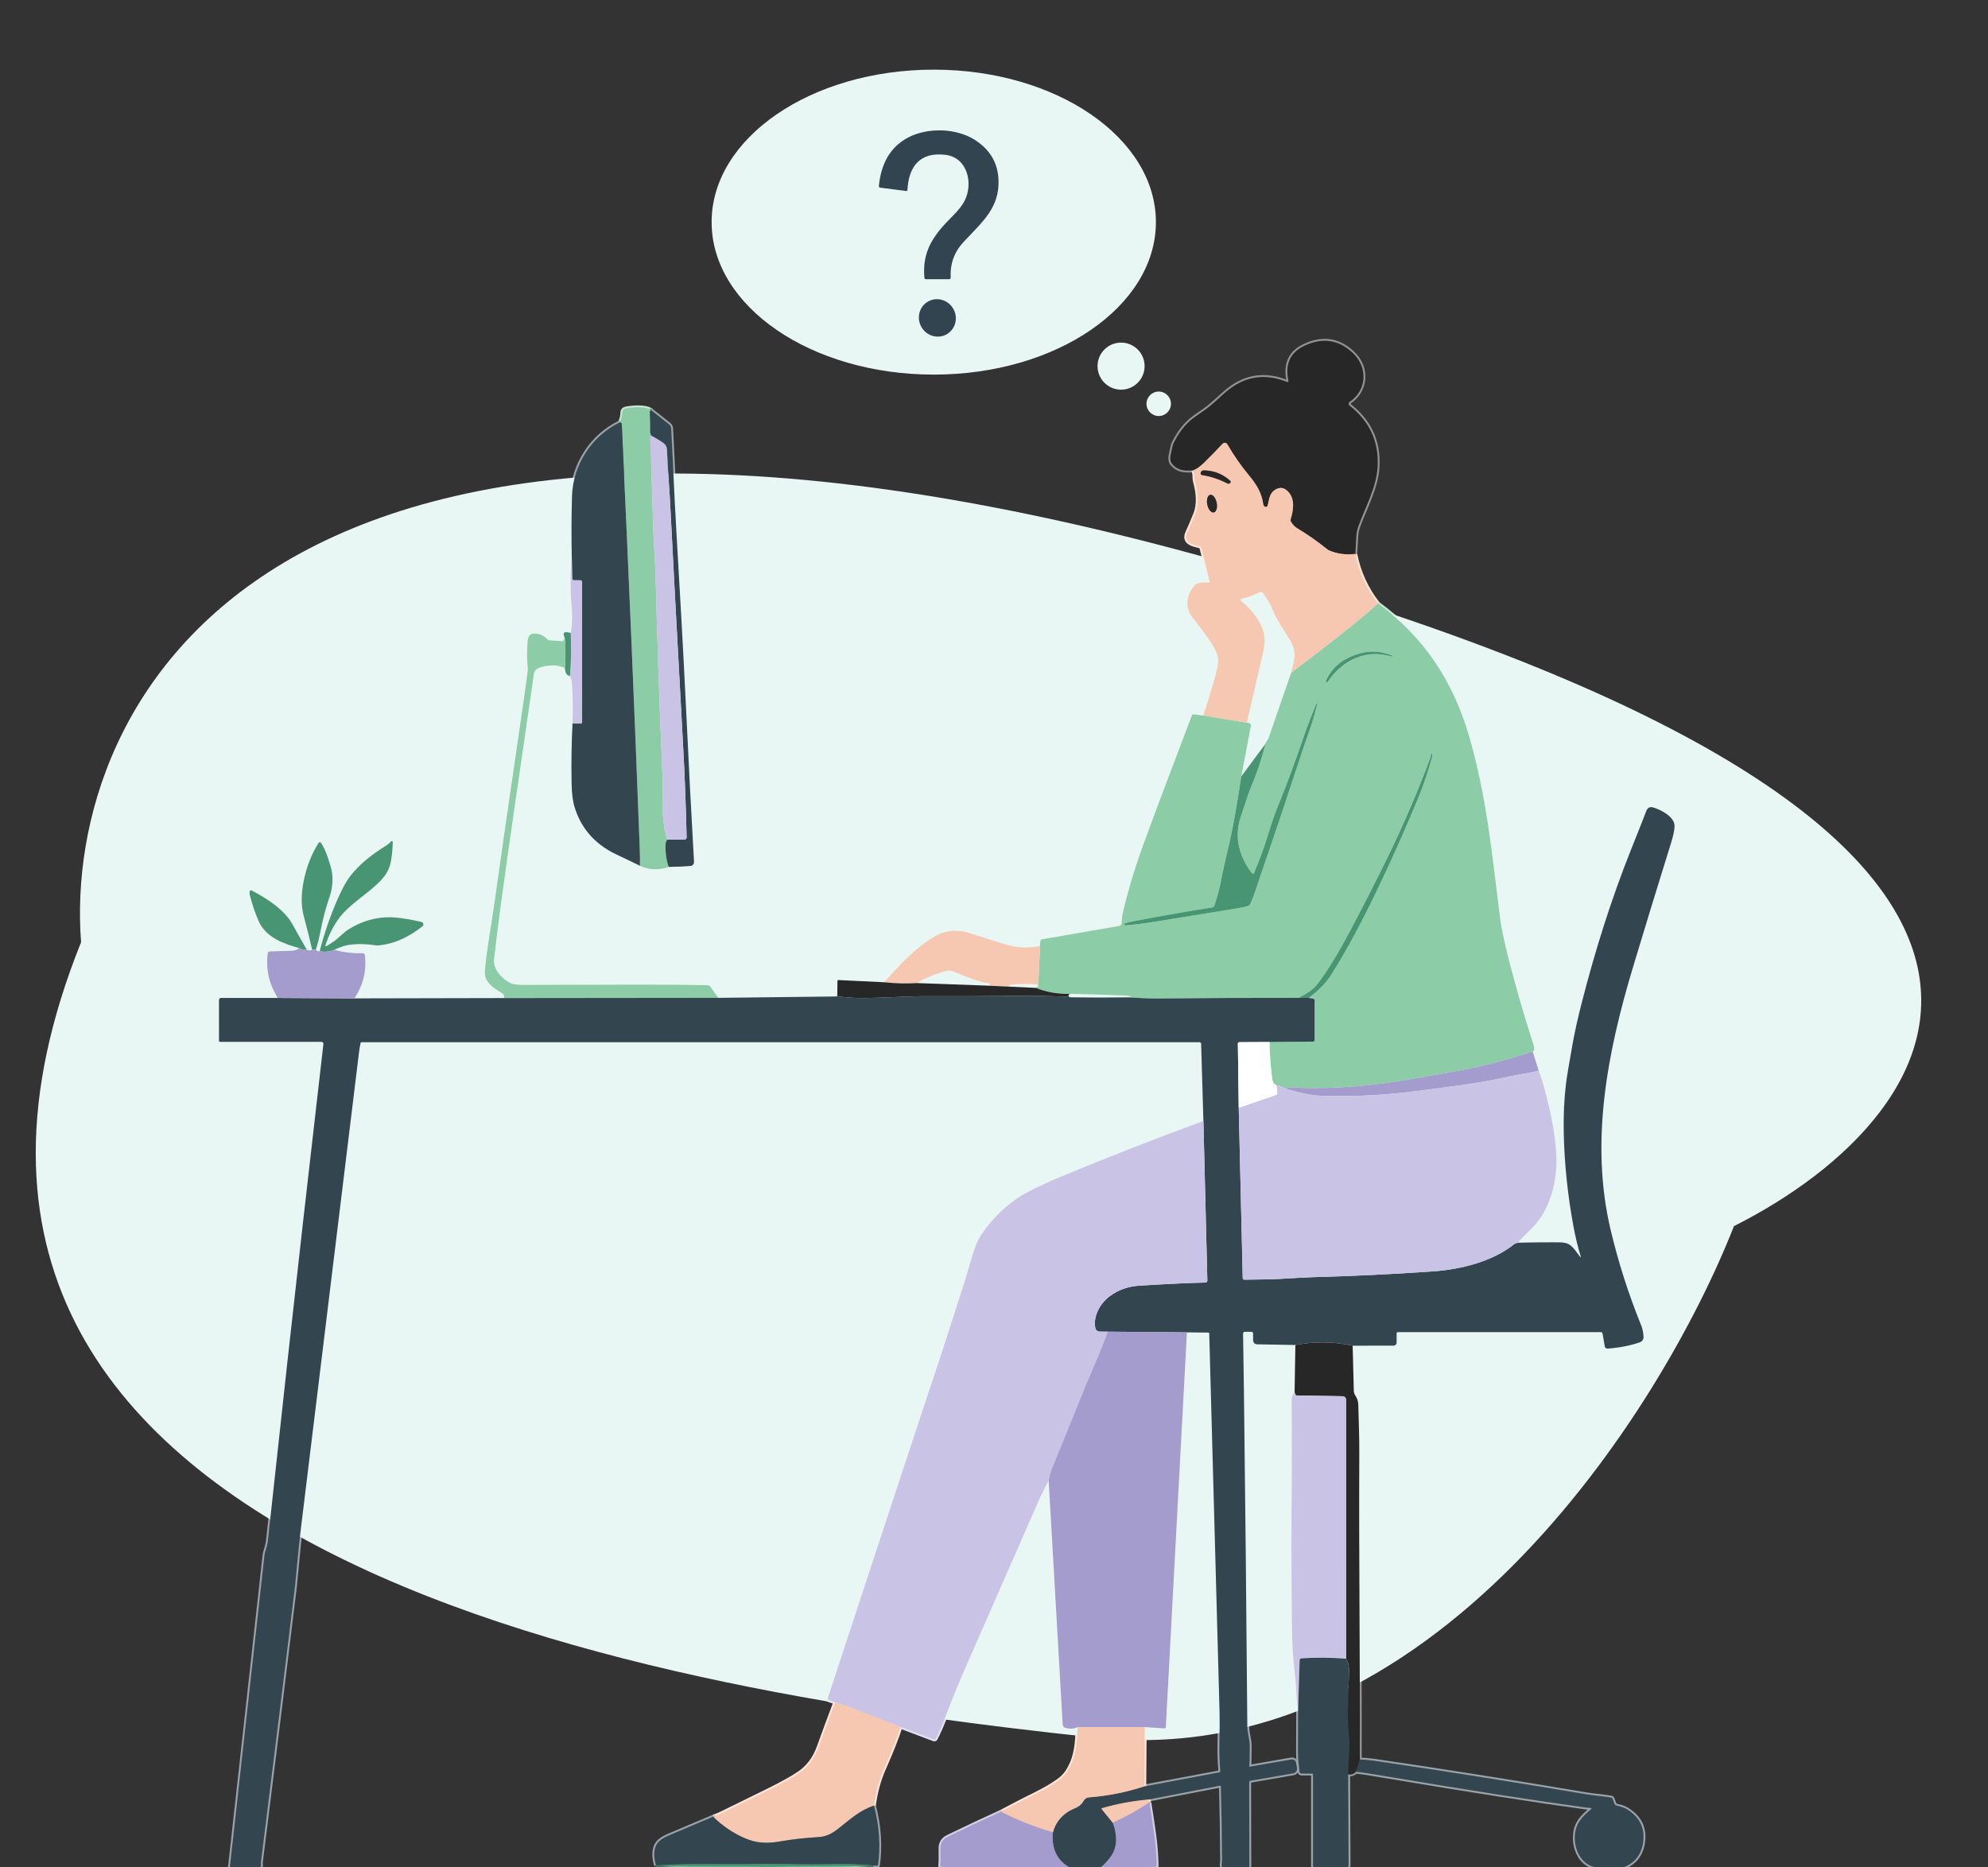 <svg xmlns="http://www.w3.org/2000/svg" fill="none" viewBox="0 0 1056 992" height="992" width="1056">
<rect x="0" y="0" width="1056" height="992" fill="#333333" stroke="none"/>
<g clip-path="url(#clip0_337_909)">
<path stroke-width="2" stroke="#99A2A7" d="M862.4 992C868.253 989.714 871.697 985.45 872.73 979.21C874.037 971.297 871.087 965.2 863.88 960.92C862.34 960 860.19 959.57 858.78 959.19C858.511 959.136 858.26 959.014 858.05 958.835C857.84 958.657 857.679 958.428 857.58 958.17L856.54 955.46C856.488 955.323 856.402 955.2 856.29 955.106C856.178 955.011 856.043 954.947 855.9 954.92C852.39 954.23 846.55 953.83 842.29 953.11C809.67 947.59 770.47 941.28 729.74 935.31C727.22 934.944 724.743 934.737 722.31 934.69"></path>
<path stroke-width="2" stroke="#949393" d="M722.31 934.69C722.5 880.66 721.76 825.15 722.04 772.67C722.09 763.8 721.76 755.53 721.5 745.99C721.453 744.377 720.89 742.747 719.81 741.1C719.385 740.453 719.149 739.701 719.13 738.93L718.51 714.86"></path>
<path stroke-width="2" stroke="#99A2A7" d="M718.51 714.86L740.19 714.85C740.411 714.85 740.629 714.807 740.833 714.723C741.037 714.639 741.222 714.516 741.378 714.361C741.534 714.206 741.658 714.022 741.742 713.819C741.827 713.617 741.87 713.4 741.87 713.18V708.29C741.87 708.123 741.936 707.963 742.055 707.845C742.173 707.727 742.333 707.66 742.5 707.66H850.4C850.601 707.66 850.796 707.732 850.952 707.864C851.107 707.995 851.213 708.178 851.25 708.38L852.44 715.25C852.501 715.598 852.689 715.91 852.966 716.127C853.243 716.343 853.591 716.448 853.94 716.42C860.36 715.934 866.08 714.81 871.1 713.05C871.661 712.855 872.147 712.491 872.491 712.007C872.835 711.523 873.02 710.944 873.02 710.35C873.02 708.26 872.46 705.78 871.83 704.21C865.09 687.61 859.67 670.684 855.57 653.43C844.42 606.53 853.88 558.84 867.51 513.5C873.93 492.154 880.613 470.34 887.56 448.06C888.853 443.914 889.5 440.81 889.5 438.75C889.49 433.88 882.19 430.08 878.11 428.93C876.343 428.43 875.117 429.107 874.43 430.96C873.503 433.447 870.833 440.21 866.42 451.25C855.84 477.74 847.27 505.01 840.07 533.21C838.043 541.157 836.477 548.214 835.37 554.38C833.363 565.58 832.18 572.717 831.82 575.79C830.847 583.977 830.453 592.63 830.64 601.75C830.973 618.117 832.707 634.77 835.84 651.71C836.86 657.197 838.14 662.477 839.68 667.55C839.695 667.592 839.695 667.638 839.678 667.679C839.662 667.72 839.631 667.754 839.592 667.773C839.552 667.793 839.506 667.798 839.464 667.786C839.421 667.774 839.384 667.748 839.36 667.71C838.547 666.564 837.65 665.357 836.67 664.09C833.2 659.59 830.71 659.94 824.63 659.94C819.177 659.934 813.733 659.99 808.3 660.11"></path>
<path stroke-width="2" stroke="#E4E1F3" d="M808.3 660.11L807.06 659.99C806.995 659.983 806.933 659.957 806.881 659.917C806.829 659.877 806.79 659.824 806.767 659.764C806.744 659.703 806.738 659.638 806.751 659.575C806.764 659.513 806.795 659.456 806.84 659.41C809.113 656.97 811.22 654.83 813.16 652.99C823.7 642.97 827.49 626.78 826.66 612.74C825.92 600.23 822.82 586.96 819.63 575.62C819.17 573.98 818.403 571.703 817.33 568.79"></path>
<path stroke-width="2" stroke="#D1CEE6" d="M817.33 568.79L814.15 558.6"></path>
<path stroke-width="2" stroke="#C6E6D3" d="M814.15 558.6C815.117 558.34 815.237 557.08 814.51 554.82C809.65 539.793 805.34 524.96 801.58 510.32C799.047 500.447 797.427 492.673 796.72 487C792.19 450.59 789.55 422.9 780.42 391.32C772.02 362.24 756.59 338.51 732.03 320.66"></path>
<path stroke-width="2" stroke="#FBE4D8" d="M732.03 320.66C725.89 312.853 721.857 304.057 719.93 294.27"></path>
<path stroke-width="2" stroke="#949393" d="M719.93 294.27L720.47 284.83C720.576 283.007 720.95 281.208 721.58 279.49C725.31 269.34 731.24 258.81 731.79 247.7C732.437 234.447 727.447 223.687 716.82 215.42C716.673 215.307 716.554 215.161 716.475 214.993C716.395 214.825 716.357 214.641 716.363 214.455C716.368 214.269 716.418 214.088 716.508 213.925C716.598 213.763 716.726 213.624 716.88 213.52C726 207.37 726.73 195.44 718.93 187.83C711.303 180.384 702.553 179.03 692.68 183.77C685.273 187.324 682.51 193.514 684.39 202.34C684.409 202.428 684.403 202.52 684.374 202.605C684.345 202.691 684.294 202.767 684.225 202.825C684.156 202.883 684.073 202.922 683.984 202.937C683.895 202.952 683.804 202.943 683.72 202.91C672.48 198.364 662.21 199.66 652.91 206.8C648.78 209.97 644.5 214.69 639.56 218.07C636.107 220.444 633.967 221.967 633.14 222.64C629.233 225.82 625.953 230.13 623.3 235.57C622.953 236.277 622.443 238.397 621.77 241.93C621.417 243.797 621.68 245.277 622.56 246.37C625.4 249.92 629.19 250.28 633.73 249.88"></path>
<path stroke-width="2" stroke="#FBE4D8" d="M633.73 249.88C634.177 250.634 634.407 251.567 634.42 252.68C634.427 254.007 634.51 254.964 634.67 255.55C636.37 261.79 637.05 267.69 634.71 273.47C633.39 276.737 632.047 279.874 630.68 282.88C628.35 288.01 633.18 289.3 636.97 290.13C637.276 290.196 637.557 290.346 637.781 290.564C638.006 290.781 638.165 291.057 638.24 291.36L642.6 309.14C642.609 309.183 642.609 309.227 642.598 309.269C642.588 309.311 642.568 309.35 642.54 309.383C642.512 309.416 642.476 309.441 642.436 309.458C642.397 309.475 642.353 309.483 642.31 309.48C638.87 309.24 635.7 309.1 633.62 312.09C629.62 317.864 629.737 323.424 633.97 328.77C638.01 333.86 641.93 338.73 645.17 344.49C647.84 349.25 647.34 352.57 645.82 358.1C643.807 365.394 641.59 372.74 639.17 380.14"></path>
<path stroke-width="2" stroke="#C6E6D3" d="M639.17 380.14L634.02 379.46C633.829 379.438 633.636 379.479 633.473 379.577C633.31 379.675 633.186 379.824 633.12 380C624.35 403.49 616.13 424.3 606.7 450.44C602.467 462.153 598.993 473.853 596.28 485.54C596.047 486.527 595.897 488.09 595.83 490.23C595.819 490.631 595.669 491.015 595.405 491.32C595.141 491.624 594.779 491.829 594.38 491.9L553.48 498.99C553.332 499.014 553.194 499.079 553.079 499.178C552.965 499.276 552.879 499.405 552.83 499.55C552.503 500.523 552.39 501.527 552.49 502.56"></path>
<path stroke-width="2" stroke="#FBE4D8" d="M552.49 502.56C548.97 503.234 545.51 503.464 542.11 503.25C539.57 503.097 536.19 502.357 531.97 501.03C522.87 498.17 517.947 496.61 517.2 496.35C510.07 493.81 503.09 493.5 496.3 497.59C485.98 503.82 479.42 510.94 469.63 521.79"></path>
<path stroke-width="2" stroke="#949393" d="M469.63 521.79L445.3 520.62C445.242 520.617 445.184 520.626 445.129 520.646C445.075 520.666 445.025 520.697 444.983 520.736C444.941 520.775 444.907 520.822 444.884 520.875C444.862 520.927 444.85 520.983 444.85 521.04L444.75 529.01"></path>
<path stroke-width="2" stroke="#99A2A7" d="M444.75 529.01L444.54 529.22C444.499 529.261 444.449 529.294 444.394 529.317C444.339 529.339 444.28 529.35 444.22 529.35L381.56 530.08"></path>
<path stroke-width="2" stroke="#C6E6D3" d="M381.56 530.08L377.27 524.11C377.106 523.881 376.89 523.694 376.639 523.563C376.389 523.433 376.112 523.363 375.83 523.36C371.663 523.32 367.387 523.26 363 523.18C354.647 523.027 326.44 523.037 278.38 523.21C275.353 523.223 273.29 523.037 272.19 522.65C267.65 521.07 261.82 515.23 262.39 510.02C264.117 494.153 267.43 469.4 272.33 435.76C277.903 397.5 281.663 371.543 283.61 357.89C283.701 357.251 283.958 356.647 284.355 356.138C284.751 355.629 285.274 355.233 285.87 354.99C290.723 353.023 295.437 352.94 300.01 354.74"></path>
<path stroke-width="2" stroke="#A4CAB9" d="M300.01 354.74C300.31 356.8 300.49 358.81 302.75 359.08"></path>
<path stroke-width="2" stroke="#E4E1F3" d="M302.75 359.08C303.363 360.187 303.723 361.577 303.83 363.25C304.277 370.283 304.37 377.277 304.11 384.23"></path>
<path stroke-width="2" stroke="#99A2A7" d="M304.11 384.23C303.57 395.003 303.41 405.77 303.63 416.53C303.73 421.723 304.303 425.953 305.35 429.22C308.937 440.453 316.323 448.697 327.51 453.95C331.617 455.877 335.75 457.87 339.91 459.93"></path>
<path stroke-width="2" stroke="#C6E6D3" d="M339.91 459.93C344.737 462.177 349.83 462.374 355.19 460.52"></path>
<path stroke-width="2" stroke="#99A2A7" d="M355.19 460.52C359.05 460.493 362.823 460.337 366.51 460.05C368.023 459.937 368.733 459.08 368.64 457.48C367.34 435.033 365.873 406.79 364.24 372.75C363.087 348.737 361.437 318.633 359.29 282.44C358.05 261.52 357.53 245.86 356.52 227.6C356.495 227.178 356.381 226.767 356.187 226.391C355.992 226.016 355.721 225.685 355.39 225.42L346.24 218.16"></path>
<path stroke-width="2" stroke="#C6E6D3" d="M346.24 218.16C343.3 215.59 335.61 216.28 332.16 217.07C331.717 217.17 331.319 217.415 331.029 217.768C330.74 218.121 330.575 218.562 330.56 219.02C330.5 220.98 330.087 222.75 329.32 224.33"></path>
<path stroke-width="2" stroke="#99A2A7" d="M329.32 224.33C314.21 231.57 304.3 247.01 303.83 263.76C303.523 274.847 303.49 285.893 303.73 296.9"></path>
<path stroke-width="2" stroke="#E4E1F3" d="M303.73 296.9C302.957 305.7 302.933 314.174 303.66 322.32C304.107 327.3 303.957 331.944 303.21 336.25"></path>
<path stroke-width="2" stroke="#A4CAB9" d="M303.21 336.25C301.903 335.884 300.9 335.754 300.2 335.86C300.043 335.885 299.896 335.952 299.774 336.054C299.652 336.156 299.561 336.29 299.51 336.44C299.317 337.034 299.433 337.72 299.86 338.5"></path>
<path stroke-width="2" stroke="#C6E6D3" d="M299.86 338.5C299.833 339.387 299.58 340.03 299.1 340.43C298.947 340.564 298.745 340.633 298.54 340.62L291.74 340.15C291.406 340.131 291.094 339.984 290.87 339.74C288.637 337.333 286.003 336.303 282.97 336.65C282.627 336.69 282.296 336.802 282 336.98C281 337.573 280.433 338.67 280.3 340.27C279.853 345.47 279.857 350.073 280.31 354.08C280.41 354.963 280.403 355.856 280.29 356.74C279.343 364.113 277.617 376.273 275.11 393.22C270.823 422.26 266.603 451.537 262.45 481.05C260.81 492.71 258.46 504.74 257.56 515.8C257.05 522.08 262.48 524.9 266.79 527.7C267.65 528.253 267.983 529.087 267.79 530.2"></path>
<path stroke-width="2" stroke="#99A2A7" d="M267.79 530.2L188.19 530.37"></path>
<path stroke-width="2" stroke="#D1CEE6" d="M188.19 530.37C192.93 523.444 194.8 515.774 193.8 507.36C193.765 507.064 193.618 506.793 193.389 506.601C193.161 506.41 192.868 506.313 192.57 506.33C187.69 506.564 182.7 505.97 177.6 504.55"></path>
<path stroke-width="2" stroke="#A4CAB9" d="M177.6 504.55C180.653 503.097 183.277 502.22 185.47 501.92C189.903 501.327 194.58 501.407 199.5 502.16C200.058 502.246 200.622 502.263 201.18 502.21C210.04 501.31 217.37 497.57 224.37 492.14C224.573 491.982 224.728 491.77 224.815 491.528C224.903 491.286 224.92 491.024 224.864 490.772C224.809 490.521 224.683 490.291 224.502 490.108C224.32 489.925 224.091 489.797 223.84 489.74C218.673 488.56 214.227 487.797 210.5 487.45C201.6 486.61 193.05 488.75 184.85 493.87C182.83 495.13 179.56 498.64 176.56 500.62C174.933 501.693 173.89 502.357 173.43 502.61C173.362 502.648 173.284 502.664 173.206 502.657C173.128 502.65 173.054 502.619 172.994 502.57C172.934 502.52 172.89 502.454 172.868 502.379C172.845 502.304 172.846 502.224 172.87 502.15C174.75 496.317 177.397 491.217 180.81 486.85C185.02 481.48 192.86 476.14 197.86 471.85C203.5 467.01 206.75 463.44 207.83 456.52C208.31 453.453 208.577 450.367 208.63 447.26C208.63 447.165 208.602 447.072 208.549 446.993C208.497 446.914 208.422 446.852 208.334 446.815C208.246 446.779 208.149 446.769 208.056 446.788C207.963 446.807 207.877 446.853 207.81 446.92C206.75 447.98 205.97 448.667 205.47 448.98C197.91 453.65 191.2 458.73 185.97 465.5C184.05 467.98 181.96 471.753 179.7 476.82C175.667 485.847 172.373 495.32 169.82 505.24"></path>
<path stroke-width="2" stroke="#D1CEE6" d="M169.82 505.24C169.233 505.414 168.707 505.337 168.24 505.01C167.88 504.757 167.767 504.487 167.9 504.2"></path>
<path stroke-width="2" stroke="#A4CAB9" d="M167.9 504.2C168.767 501.367 169.487 498.467 170.06 495.5C171.4 488.51 173 482.43 174.91 476.93C176.99 470.93 177.163 465.143 175.43 459.57C174.12 455.37 172.95 451.47 170.53 447.75C170.457 447.64 170.357 447.55 170.241 447.488C170.124 447.426 169.994 447.394 169.863 447.395C169.731 447.396 169.603 447.43 169.489 447.494C169.375 447.558 169.279 447.649 169.21 447.76C165.49 453.707 162.877 460.373 161.37 467.76C159.91 474.953 159.9 481.23 161.34 486.59C162.92 492.483 164.403 498.427 165.79 504.42"></path>
<path stroke-width="2" stroke="#D1CEE6" d="M165.79 504.42C165.19 505.06 164.253 505.09 162.98 504.51"></path>
<path stroke-width="2" stroke="#A4CAB9" d="M162.98 504.51C160.387 500.037 157.863 495.567 155.41 491.1C151 483.09 141.62 477.21 133.64 473.02C133.559 472.978 133.471 472.954 133.38 472.948C133.289 472.942 133.198 472.955 133.113 472.986C133.028 473.017 132.949 473.066 132.884 473.128C132.818 473.191 132.765 473.266 132.73 473.35C132.49 473.917 132.47 474.587 132.67 475.36C134.01 480.58 135.59 485.243 137.41 489.35C141.25 497.99 150.53 501.31 158.98 503.69"></path>
<path stroke-width="2" stroke="#D1CEE6" d="M158.98 503.69C157.887 504.57 156.56 505.027 155 505.06C151.333 505.14 147.427 505.26 143.28 505.42C143.021 505.427 142.772 505.527 142.58 505.701C142.387 505.875 142.263 506.112 142.23 506.37C141.117 514.717 142.883 522.64 147.53 530.14"></path>
<path stroke-width="2" stroke="#99A2A7" d="M147.53 530.14L117.31 530.15C117.049 530.153 116.8 530.258 116.616 530.444C116.433 530.629 116.33 530.879 116.33 531.14V552.87C116.33 553.027 116.392 553.177 116.503 553.287C116.613 553.398 116.764 553.46 116.92 553.46H170.8C170.94 553.461 171.079 553.491 171.207 553.548C171.335 553.606 171.449 553.69 171.542 553.794C171.636 553.899 171.706 554.022 171.749 554.156C171.791 554.29 171.805 554.431 171.79 554.57C165.617 608.47 161.95 640.523 160.79 650.73C156.217 690.93 150.017 747.137 142.19 819.35C142.11 820.083 141.643 821.843 140.79 824.63C140.644 825.116 140.543 825.611 140.49 826.11L122.1 992"></path>
<path stroke-width="2" stroke="#949393" d="M482.02 100.92C482.66 88.34 488.8 80.54 502.31 82.26C514.07 83.76 516.98 97.58 512.44 106.57C511.207 109.01 509.093 111.72 506.1 114.7C496.36 124.37 489.63 133.04 491.05 147.7C491.067 147.868 491.146 148.023 491.269 148.136C491.393 148.249 491.554 148.311 491.72 148.31H504.23C504.334 148.31 504.437 148.289 504.533 148.248C504.628 148.207 504.715 148.146 504.786 148.07C504.857 147.994 504.912 147.904 504.947 147.806C504.982 147.708 504.997 147.604 504.99 147.5C504.603 140.167 506.887 133.85 511.84 128.55C522.03 117.64 530.85 110.36 530.4 95.82C530.12 86.754 526.02 79.64 518.1 74.48C508.01 67.92 492.89 67.73 482.82 72.83C472.42 78.1 467.97 87.58 466.84 98.79C466.815 99.005 466.876 99.221 467.011 99.391C467.146 99.561 467.343 99.672 467.56 99.7L481.38 101.46C481.458 101.47 481.537 101.463 481.613 101.441C481.688 101.419 481.758 101.381 481.818 101.33C481.878 101.279 481.927 101.217 481.962 101.146C481.997 101.076 482.016 100.999 482.02 100.92Z"></path>
<path stroke-width="2" stroke="#949393" d="M492.996 160.159C491.881 160.788 490.903 161.636 490.12 162.655C489.336 163.674 488.761 164.844 488.429 166.098C488.096 167.352 488.012 168.666 488.182 169.965C488.351 171.263 488.77 172.521 489.416 173.666C490.719 175.979 492.864 177.693 495.378 178.431C497.893 179.169 500.571 178.87 502.824 177.601C503.939 176.972 504.917 176.125 505.701 175.106C506.484 174.087 507.059 172.917 507.391 171.662C507.724 170.408 507.808 169.094 507.638 167.795C507.469 166.497 507.05 165.239 506.404 164.094C505.101 161.781 502.956 160.067 500.442 159.329C497.927 158.591 495.249 158.89 492.996 160.159Z"></path>
<path stroke-width="2" stroke="#90786C" d="M719.93 294.27C714.957 294.837 710.367 294.233 706.16 292.46C705.722 292.274 705.312 292.029 704.94 291.73C699.867 287.617 694.52 283.877 688.9 280.51C687.747 279.817 686.69 278.683 685.73 277.11C685.626 276.937 685.559 276.745 685.533 276.545C685.507 276.345 685.523 276.143 685.58 275.95C687.07 270.88 688.03 265.18 684.18 261.1C682.067 258.873 679.72 258.603 677.14 260.29C674.33 262.13 674.25 265.07 673.33 268.61C673.292 268.753 673.22 268.885 673.119 268.995C673.019 269.104 672.893 269.188 672.751 269.241C672.609 269.293 672.455 269.312 672.302 269.297C672.15 269.281 672.001 269.231 671.87 269.15C671.403 268.863 671.13 268.453 671.05 267.92C670.1 261.49 667.39 257.25 663.08 252.07C659.14 247.33 655.43 241.98 651.95 236.02C651.825 235.807 651.652 235.626 651.445 235.492C651.238 235.357 651.003 235.272 650.759 235.244C650.514 235.216 650.267 235.245 650.036 235.33C649.805 235.414 649.598 235.551 649.43 235.73C645.997 239.39 642.713 242.753 639.58 245.82C637.42 247.94 635.47 249.293 633.73 249.88"></path>
<path stroke-width="2" stroke="#60897B" d="M346.24 218.16C345.94 218.08 345.74 218.064 345.64 218.11C345.32 218.25 345.17 218.49 345.19 218.83C345.397 222.397 345.473 225.95 345.42 229.49C345.413 229.951 345.509 230.406 345.7 230.82L345.99 231.45"></path>
<path stroke-width="2" stroke="#ABC8C6" d="M345.99 231.45C345.53 231.697 345.307 231.964 345.32 232.25C345.98 248.75 346.55 265.334 347.03 282C347.21 288.38 348 297.28 348.2 305.01C349.147 341.657 350.41 377.987 351.99 414C352.057 415.594 352.093 421.087 352.1 430.48C352.107 435.9 352.89 441.094 354.45 446.06"></path>
<path stroke-width="2" stroke="#60897B" d="M354.45 446.06C353.89 446.687 353.587 447.583 353.54 448.75C353.387 452.91 353.937 456.833 355.19 460.52"></path>
<path stroke-width="2" stroke="#60897B" d="M339.91 459.93C339.983 457.423 339.977 455.033 339.89 452.76C337.043 377.073 333.843 301.403 330.29 225.75C330.25 224.917 329.927 224.443 329.32 224.33"></path>
<path stroke-width="2" stroke="#7E849B" d="M354.45 446.06L363.61 445.97C363.759 445.969 363.906 445.938 364.043 445.88C364.179 445.822 364.303 445.737 364.406 445.631C364.51 445.525 364.591 445.399 364.644 445.262C364.698 445.124 364.724 444.978 364.72 444.83C364.353 428.444 363.737 412.354 362.87 396.56C359.323 331.554 357.05 288.987 356.05 268.86C355.59 259.56 354.69 249.35 354.29 238.96C354.22 237.14 353.37 235.99 351.96 235.03C350.033 233.71 348.043 232.517 345.99 231.45"></path>
<path stroke-width="2" stroke="#7E849B" d="M304.11 384.23L308.6 384.28C308.762 384.28 308.917 384.217 309.031 384.105C309.146 383.992 309.21 383.84 309.21 383.68V309.19C309.21 308.946 309.113 308.712 308.941 308.54C308.768 308.367 308.534 308.27 308.29 308.27H304.89C304.639 308.27 304.398 308.172 304.218 307.996C304.039 307.821 303.935 307.582 303.93 307.33L303.73 296.9"></path>
<path stroke-width="2" stroke="#C2CAAC" d="M732.03 320.66C725.637 326.293 719.117 331.727 712.47 336.96C703.877 343.733 694.99 350.58 685.81 357.5"></path>
<path stroke-width="2" stroke="#FBE4D8" d="M685.81 357.5C687.223 352.187 687.857 348.77 687.71 347.25C687.463 344.744 686.697 342.43 685.41 340.31C682.09 334.83 678.32 329.63 676.07 324.01C674.8 320.85 672.35 316.82 670.7 314.82C670.519 314.602 670.269 314.453 669.993 314.396C669.716 314.34 669.429 314.38 669.18 314.51C665.767 316.297 662.513 317.48 659.42 318.06C659.309 318.082 659.205 318.135 659.123 318.212C659.04 318.29 658.981 318.39 658.953 318.5C658.925 318.61 658.928 318.726 658.963 318.834C658.998 318.942 659.063 319.038 659.15 319.11C665.27 324.17 671.06 331.1 671.75 339.18C671.91 341.074 671.503 344.11 670.53 348.29C667.79 359.99 665.047 371.887 662.3 383.98"></path>
<path stroke-width="2" stroke="#C2CAAC" d="M662.3 383.98L639.17 380.14"></path>
<path stroke-width="2" stroke="#90786C" d="M653.49 255.41C649.49 251.777 644.783 249.933 639.37 249.88C639.023 249.877 638.685 249.985 638.404 250.188C638.123 250.391 637.915 250.679 637.81 251.01L637.8 251.05C637.755 251.194 637.741 251.345 637.759 251.495C637.778 251.644 637.828 251.787 637.907 251.915C637.986 252.042 638.092 252.151 638.217 252.233C638.341 252.315 638.482 252.368 638.63 252.39C643.083 253.057 647.54 254.537 652 256.83C652.413 257.043 652.853 256.993 653.32 256.68C653.427 256.606 653.518 256.512 653.587 256.403C653.655 256.294 653.7 256.174 653.716 256.052C653.732 255.93 653.72 255.809 653.681 255.697C653.642 255.586 653.577 255.488 653.49 255.41Z"></path>
<path stroke-width="2" stroke="#90786C" d="M642.837 262.856C642.177 262.99 641.644 263.613 641.356 264.586C641.068 265.559 641.048 266.804 641.301 268.046C641.554 269.289 642.058 270.427 642.704 271.21C643.349 271.994 644.083 272.358 644.743 272.224C645.403 272.09 645.936 271.467 646.224 270.494C646.512 269.521 646.532 268.276 646.279 267.034C646.026 265.791 645.522 264.653 644.876 263.87C644.231 263.086 643.497 262.722 642.837 262.856Z"></path>
<path stroke-width="2" stroke="#89ACAD" d="M302.75 359.08C303.257 353.513 303.443 347.99 303.31 342.51C303.25 340.223 303.217 338.137 303.21 336.25"></path>
<path stroke-width="2" stroke="#C6E6D3" d="M685.81 357.5L673.91 391.9C673.751 392.364 673.518 392.799 673.22 393.19C672.613 393.99 672.3 394.593 672.28 395"></path>
<path stroke-width="2" stroke="#A4CAB9" d="M672.28 395L659.35 412.45"></path>
<path stroke-width="2" stroke="#C6E6D3" d="M659.35 412.45L664.47 385.48C664.501 385.32 664.491 385.156 664.442 385.002C664.393 384.848 664.306 384.71 664.19 384.6C663.597 384.04 662.967 383.834 662.3 383.98"></path>
<path stroke-width="2" stroke="#98B4B9" d="M814.15 558.6C801.323 562.813 789.113 566.043 777.52 568.29C772.187 569.323 762.403 571.047 748.17 573.46C731.46 576.29 717.65 577.62 702.5 577.99C697.093 578.123 692.327 578.023 688.2 577.69C686.267 577.53 684.36 577.693 682.48 578.18"></path>
<path stroke-width="2" stroke="#ABC8C6" d="M682.48 578.18C681.1 577.313 679.593 576.753 677.96 576.5"></path>
<path stroke-width="2" stroke="#C6E6D3" d="M677.96 576.5C676.74 575.947 676.027 574.927 675.82 573.44C674.92 566.867 674.427 560.237 674.34 553.55"></path>
<path stroke-width="2" stroke="#60897B" d="M674.34 553.55L697.49 553.33C697.705 553.33 697.911 553.245 698.063 553.093C698.215 552.941 698.3 552.735 698.3 552.52V531.24C698.3 531.083 698.245 530.931 698.145 530.811C698.044 530.69 697.904 530.609 697.75 530.58L695.19 530.11"></path>
<path stroke-width="2" stroke="#6AB18D" d="M695.19 530.11C700.39 526.223 704.267 522.283 706.82 518.29C713.78 507.41 721.03 494.277 728.57 478.89C737.677 460.317 746.17 441.393 754.05 422.12C756.66 415.74 758.43 410.22 760.65 402.48C760.823 401.88 760.84 401.247 760.7 400.58C760.685 400.519 760.649 400.465 760.598 400.427C760.548 400.39 760.485 400.371 760.423 400.375C760.36 400.379 760.3 400.404 760.254 400.447C760.208 400.49 760.178 400.548 760.17 400.61C760.077 401.543 759.9 402.35 759.64 403.03C752.933 420.837 745.587 437.953 737.6 454.38C731.713 466.48 724.94 479.78 717.28 494.28C710.92 506.327 705.087 515.823 699.78 522.77C697.813 525.337 694.46 527.777 689.72 530.09"></path>
<path stroke-width="2" stroke="#60897B" d="M689.72 530.09C665.167 530.05 640.433 530.164 615.52 530.43C610.06 530.48 604.83 530.14 599.45 529.82"></path>
<path stroke-width="2" stroke="#C6E6D3" d="M599.45 529.82L600.65 529.52C600.682 529.52 600.712 529.508 600.735 529.485C600.757 529.463 600.77 529.432 600.77 529.4C600.77 529.369 600.757 529.338 600.735 529.315C600.712 529.293 600.682 529.28 600.65 529.28C599.683 529.034 598.757 528.89 597.87 528.85C591.27 528.57 581.79 528.267 569.43 527.94C569.185 527.934 568.939 527.964 568.7 528.03C567.98 528.237 567.757 528.214 568.03 527.96"></path>
<path stroke-width="2" stroke="#5A7A67" d="M568.03 527.96C561.47 528.047 555.567 526.99 550.32 524.79"></path>
<path stroke-width="2" stroke="#C6E6D3" d="M550.32 524.79L551.51 523.79"></path>
<path stroke-width="2" stroke="#C2CAAC" d="M551.51 523.79L552.49 502.56"></path>
<path stroke-width="2" stroke="#6AB18D" d="M659.35 412.45C656.963 428.164 654.937 439.597 653.27 446.75C650.577 458.297 649.083 464.974 648.79 466.78C647.91 472.05 646.52 476.56 645.12 480.91C645.027 481.21 644.852 481.478 644.613 481.684C644.374 481.889 644.082 482.023 643.77 482.07C631.363 483.984 617.45 486.43 602.03 489.41C600.557 489.697 599.13 490.037 597.75 490.43C597.596 490.46 597.46 490.549 597.372 490.678C597.284 490.807 597.251 490.967 597.28 491.12C597.309 491.274 597.398 491.41 597.528 491.498C597.657 491.586 597.816 491.62 597.97 491.59C603.543 491.07 608.72 490.42 613.5 489.64C641.9 485.014 656.647 482.617 657.74 482.45C659.587 482.177 661.327 481.78 662.96 481.26C663.225 481.175 663.469 481.035 663.677 480.849C663.886 480.663 664.054 480.435 664.17 480.18C665.15 478.034 665.993 475.874 666.7 473.7C668.387 468.534 670.76 461.547 673.82 452.74C681.53 430.57 688.31 408.67 696.35 385.77C697.93 381.28 698.34 379.07 699.69 374.06C699.708 374.001 699.701 373.937 699.672 373.881C699.642 373.825 699.591 373.782 699.53 373.76L699.49 373.75C699.427 373.729 699.359 373.732 699.3 373.758C699.24 373.784 699.194 373.831 699.17 373.89C696.47 380.504 694.44 385.797 693.08 389.77C687.887 404.944 683.363 417.18 679.51 426.48C677.523 431.254 675.553 436.854 673.6 443.28C671.593 449.88 669.103 456.71 666.13 463.77C666.087 463.872 666.019 463.961 665.931 464.027C665.843 464.094 665.74 464.137 665.63 464.151C665.521 464.165 665.41 464.15 665.308 464.108C665.206 464.066 665.117 463.998 665.05 463.91C658.42 455.29 655.43 445.02 658.97 434.22C661.863 425.387 663.727 419.997 664.56 418.05C667.64 410.817 670.213 403.134 672.28 395"></path>
<path stroke-width="2" stroke="#6AB18D" d="M739.84 348.66C739.861 348.6 739.86 348.535 739.836 348.477C739.811 348.419 739.766 348.374 739.71 348.35C730.83 344.65 722.47 345.84 714.23 350.5C709.89 352.96 706.58 356.664 704.3 361.61C704.242 361.738 704.233 361.882 704.273 362.015C704.314 362.147 704.402 362.26 704.52 362.33L704.54 362.35C704.668 362.428 704.821 362.453 704.969 362.42C705.116 362.386 705.245 362.297 705.33 362.17C707.57 358.857 710.03 356.14 712.71 354.02C720.697 347.7 729.627 345.974 739.5 348.84C739.566 348.862 739.638 348.856 739.702 348.825C739.765 348.793 739.815 348.738 739.84 348.67V348.66Z"></path>
<path stroke-width="2" stroke="#6AB18D" d="M300.01 354.74C300.303 353.4 300.393 351.847 300.28 350.08C300.187 348.473 300.187 346.92 300.28 345.42C300.433 343.013 300.293 340.707 299.86 338.5"></path>
<path stroke-width="2" stroke="#60897B" d="M381.56 530.08L267.79 530.2"></path>
<path stroke-width="2" stroke="#3E6D61" d="M695.19 530.11L689.72 530.09"></path>
<path stroke-width="2" stroke="#2E363B" d="M718.51 714.86C708.503 712.66 698.363 712.537 688.09 714.49"></path>
<path stroke-width="2" stroke="#99A2A7" d="M688.09 714.49L667.73 714.14C667.168 714.132 666.631 713.902 666.236 713.5C665.841 713.097 665.62 712.555 665.62 711.99V708.31C665.62 708.09 665.533 707.879 665.377 707.723C665.221 707.567 665.01 707.48 664.79 707.48H661.21C661.09 707.48 660.97 707.504 660.859 707.55C660.748 707.597 660.648 707.664 660.563 707.75C660.478 707.836 660.412 707.937 660.366 708.049C660.321 708.16 660.299 708.28 660.3 708.4C660.547 723.847 660.703 734.38 660.77 740C661.477 796.133 662.073 855.133 662.56 917C662.573 918.593 662.78 920.327 663.18 922.2C663.627 924.28 663.85 926 663.85 927.36C663.863 933.98 663.763 937.627 663.55 938.3C663.54 938.325 663.538 938.352 663.543 938.378C663.548 938.404 663.56 938.428 663.579 938.448C663.597 938.469 663.621 938.484 663.647 938.493C663.674 938.502 663.702 938.505 663.73 938.5L685.94 934.65C686.222 934.6 686.512 934.606 686.792 934.669C687.072 934.731 687.337 934.848 687.572 935.014C687.807 935.179 688.007 935.389 688.161 935.632C688.315 935.875 688.42 936.146 688.47 936.43L688.95 939.22C689.005 939.537 688.997 939.862 688.926 940.176C688.856 940.49 688.725 940.787 688.54 941.05C688.355 941.313 688.12 941.536 687.849 941.708C687.578 941.879 687.276 941.996 686.96 942.05L664.15 946.01C663.985 946.038 663.835 946.125 663.727 946.255C663.619 946.385 663.56 946.55 663.56 946.72L663.65 992"></path>
<path stroke-width="2" stroke="#99A2A7" d="M649.55 992C649.037 991.887 648.84 991.3 648.96 990.24C649.08 989.24 649.14 988.57 649.14 988.23C649.08 975.184 648.87 962.11 648.51 949.01C648.508 948.949 648.493 948.89 648.466 948.835C648.439 948.781 648.4 948.733 648.353 948.695C648.305 948.657 648.25 948.629 648.191 948.615C648.131 948.6 648.07 948.599 648.01 948.61L610.12 955.97"></path>
<path stroke-width="2" stroke="#958780" d="M610.12 955.97C601.927 956.65 593.693 958.17 585.42 960.53C585.366 960.545 585.316 960.573 585.276 960.612C585.235 960.652 585.205 960.701 585.188 960.755C585.172 960.81 585.168 960.868 585.179 960.925C585.19 960.981 585.214 961.035 585.25 961.08L591.07 968.28"></path>
<path stroke-width="2" stroke="#6B718E" d="M591.07 968.28C591.937 970.234 592.497 972.64 592.75 975.5C593.42 982.92 590.11 986.77 585.36 991.63"></path>
<path stroke-width="2" stroke="#99A2A7" d="M585.36 991.63C585.06 991.704 584.807 991.827 584.6 992"></path>
<path stroke-width="2" stroke="#6B718E" d="M568.04 992C561.36 988.094 558.447 981.88 559.3 973.36"></path>
<path stroke-width="2" stroke="#958780" d="M559.3 973.36C560.547 968.76 563.207 965.12 567.28 962.44C570.2 960.52 573.48 960.37 575.52 956.77C576.2 955.57 577.153 954.92 578.38 954.82C588.533 954.034 598.357 952.084 607.85 948.97"></path>
<path stroke-width="2" stroke="#99A2A7" d="M607.85 948.97L647.7 941.51C647.85 941.483 647.986 941.401 648.08 941.28C648.174 941.158 648.22 941.005 648.21 940.85C647.777 935.823 647.617 930.747 647.73 925.62C647.883 918.8 647.917 913.717 647.83 910.37C646.317 855.45 644.483 788.113 642.33 708.36C642.325 708.236 642.272 708.119 642.183 708.034C642.093 707.948 641.974 707.9 641.85 707.9L630.47 707.79"></path>
<path stroke-width="2" stroke="#6B718E" d="M630.47 707.79L588.41 707.42"></path>
<path stroke-width="2" stroke="#7E849B" d="M588.41 707.42L584.13 707.38C583.578 707.375 583.045 707.178 582.622 706.823C582.199 706.467 581.912 705.975 581.81 705.43C580.6 699.09 584.46 692.34 589.4 688.64C593.96 685.234 599.247 683.344 605.26 682.97C620.64 682.017 632.34 681.47 640.36 681.33C640.49 681.328 640.618 681.299 640.737 681.247C640.856 681.195 640.964 681.12 641.054 681.026C641.144 680.932 641.215 680.822 641.262 680.701C641.31 680.58 641.333 680.45 641.33 680.32L639.23 595.51"></path>
<path stroke-width="2" stroke="#99A2A7" d="M639.23 595.51L638.03 554.51C638.022 554.282 637.926 554.066 637.762 553.907C637.598 553.749 637.378 553.66 637.15 553.66H192.09C191.953 553.66 191.819 553.708 191.714 553.796C191.608 553.883 191.536 554.005 191.51 554.14C191.157 555.88 190.9 557.41 190.74 558.73C185.073 604.843 174.79 689.107 159.89 811.52C159.17 817.414 158.61 822.543 158.21 826.91C157.363 836.11 156.877 841.244 156.75 842.31C151.923 882.15 145.88 931.094 138.62 989.14C138.547 989.7 138.563 990.33 138.67 991.03C138.689 991.168 138.66 991.308 138.587 991.427C138.514 991.546 138.402 991.635 138.27 991.68L137.28 992"></path>
<path stroke-width="2" stroke="#6B718E" d="M147.53 530.14L188.19 530.37"></path>
<path stroke-width="2" stroke="#2E363B" d="M444.75 529.01C445.05 529.264 445.4 529.404 445.8 529.43C448.41 529.63 452.37 530.13 455.68 530.16C468.29 530.31 481.15 529.12 493.11 529.2C505.183 529.28 523.13 529.21 546.95 528.99C553.28 528.93 559.82 529.31 566.17 529.39C566.437 529.397 566.702 529.324 566.93 529.18C567.19 529.014 567.423 528.92 567.63 528.9"></path>
<path stroke-width="2" stroke="#99A2A7" d="M567.63 528.9C567.67 529.487 568.04 529.787 568.74 529.8C578.98 529.967 589.217 529.974 599.45 529.82"></path>
<path stroke-width="2" stroke="#99A2A7" d="M674.34 553.55L658.26 553.64C658.165 553.64 658.07 553.659 657.982 553.697C657.894 553.734 657.814 553.789 657.747 553.858C657.68 553.926 657.628 554.008 657.592 554.098C657.556 554.188 657.539 554.284 657.54 554.38L658 588.54"></path>
<path stroke-width="2" stroke="#7E849B" d="M658 588.54L660.12 678.92C660.128 679.158 660.227 679.383 660.398 679.548C660.568 679.712 660.795 679.803 661.03 679.8C670.543 679.707 676.58 679.583 679.14 679.43C688.447 678.863 694.47 678.543 697.21 678.47C717.903 677.93 739.203 676.903 761.11 675.39C775.78 674.38 792.86 670.25 804.52 660.76C805.02 660.353 806.28 660.137 808.3 660.11"></path>
<path stroke-width="2" stroke="#7699A0" d="M177.6 504.55C174.827 505.65 172.233 505.88 169.82 505.24"></path>
<path stroke-width="2" stroke="#7699A0" d="M167.9 504.2C167.013 504.607 166.31 504.68 165.79 504.42"></path>
<path stroke-width="2" stroke="#7699A0" d="M162.98 504.51C161.62 504.697 160.287 504.423 158.98 503.69"></path>
<path stroke-width="2" stroke="#FBE4D8" d="M551.51 523.79L551.22 523.43C551.116 523.3 550.987 523.193 550.841 523.114C550.695 523.035 550.535 522.986 550.37 522.97C545.71 522.497 541.057 522.57 536.41 523.19C536.323 523.202 536.24 523.238 536.171 523.294C536.102 523.351 536.05 523.425 536.02 523.51C535.98 523.63 536.043 523.837 536.21 524.13"></path>
<path stroke-width="2" stroke="#90786C" d="M536.21 524.13L524.02 523.58"></path>
<path stroke-width="2" stroke="#FBE4D8" d="M524.02 523.58C524.987 523.787 525.59 523.63 525.83 523.11C525.867 523.026 525.884 522.935 525.878 522.844C525.872 522.752 525.845 522.664 525.798 522.585C525.751 522.507 525.686 522.441 525.608 522.393C525.53 522.345 525.441 522.317 525.35 522.31C524.17 522.23 523.15 522.077 522.29 521.85C518.077 520.757 512.87 518.85 506.67 516.13C505.501 515.617 504.2 515.494 502.96 515.78C497.567 517 492.233 519.15 486.96 522.23"></path>
<path stroke-width="2" stroke="#90786C" d="M486.96 522.23C481.593 522.59 475.817 522.443 469.63 521.79"></path>
<path stroke-width="2" stroke="#949393" d="M524.02 523.58L486.96 522.23"></path>
<path stroke-width="2" stroke="#949393" d="M536.21 524.13L550.32 524.79"></path>
<path stroke-width="2" stroke="#949393" d="M568.03 527.96C567.71 528.533 567.577 528.847 567.63 528.9"></path>
<path stroke-width="2" stroke="#E4E1F3" d="M639.23 595.51C614.183 604.69 589.27 614.414 564.49 624.68C556.717 627.9 550.223 630.927 545.01 633.76C537.67 637.754 530.9 643.567 524.7 651.2C521.653 654.954 519.517 658.484 518.29 661.79C515.91 668.23 514.2 675.28 512.16 681.67C504.893 704.47 498.36 724.49 492.56 741.73C492.493 741.93 491.633 744.524 489.98 749.51C472.827 801.39 456.06 852.284 439.68 902.19C439.647 902.287 439.634 902.39 439.64 902.493C439.647 902.595 439.674 902.695 439.72 902.787C439.765 902.879 439.828 902.961 439.906 903.028C439.983 903.096 440.073 903.148 440.17 903.18L443.62 904.35"></path>
<path stroke-width="2" stroke="#FBE4D8" d="M443.62 904.35C440.613 912.277 437.693 920.18 434.86 928.06C432.727 934.007 429.303 938.603 424.59 941.85C421.183 944.197 416.027 947.093 409.12 950.54C408.713 950.74 400.033 955 383.08 963.32C381.673 964.013 380.24 964.593 378.78 965.06"></path>
<path stroke-width="2" stroke="#99A2A7" d="M378.78 965.06C371.207 968.293 363.633 971.503 356.06 974.69C351.17 976.75 348.13 978.54 347.58 983.77C347.36 985.917 347.66 988.32 348.48 990.98"></path>
<path stroke-width="2" stroke="#A4CAB9" d="M348.48 990.98C356.413 991.433 364.357 991.65 372.31 991.63C384.163 991.603 392.107 991.613 396.14 991.66C403.34 991.74 410.537 991.733 417.73 991.64C423.477 991.567 430.66 991.55 439.28 991.59C447.487 991.637 455.717 991.437 463.97 990.99"></path>
<path stroke-width="2" stroke="#99A2A7" d="M463.97 990.99L465.84 991.15C465.982 991.161 466.124 991.117 466.235 991.026C466.347 990.935 466.42 990.804 466.44 990.66C467.78 980.127 467.04 969.627 464.22 959.16"></path>
<path stroke-width="2" stroke="#FBE4D8" d="M464.22 959.16C465.22 951.933 466.927 945.587 469.34 940.12C473.507 930.693 476.517 923.097 478.37 917.33"></path>
<path stroke-width="2" stroke="#E4E1F3" d="M478.37 917.33L496.06 924.01C496.239 924.078 496.437 924.078 496.616 924.01C496.794 923.942 496.942 923.81 497.03 923.64C498.663 920.48 500.16 917.13 501.52 913.59C505.553 903.117 509.26 894.03 512.64 886.33C536.807 831.27 549.737 801.797 551.43 797.91C553.083 794.104 554.957 790.304 557.05 786.51"></path>
<path stroke-width="2" stroke="#D1CEE6" d="M557.05 786.51L564.49 916.19C564.513 916.587 564.662 916.967 564.918 917.275C565.173 917.582 565.521 917.801 565.91 917.9C568.543 918.567 570.683 918.417 572.33 917.45"></path>
<path stroke-width="2" stroke="#FBE4D8" d="M572.33 917.45C572.18 925.92 571.64 933.56 567.16 940.69C564.9 944.28 562.49 945.77 558.7 948.21C553.27 951.7 546.06 954.85 540.54 957.8C537.62 959.36 534.663 960.91 531.67 962.45"></path>
<path stroke-width="2" stroke="#D1CEE6" d="M531.67 962.45C522.317 966.704 512.96 971.104 503.6 975.65C500.853 976.977 499.51 979.094 499.57 982C499.65 986.207 499.6 989.224 499.42 991.05C499.406 991.19 499.447 991.33 499.534 991.441C499.621 991.553 499.749 991.628 499.89 991.65L502.12 992"></path>
<path stroke-width="2" stroke="#E4E1F3" d="M677.96 576.5C678.433 578.067 678.587 579.597 678.42 581.09C678.402 581.237 678.342 581.376 678.248 581.491C678.155 581.606 678.03 581.692 677.89 581.74L658 588.54"></path>
<path stroke-width="2" stroke="#B6B0D9" d="M817.33 568.79C812.19 570.13 806.55 570.74 801.9 571.82C794.927 573.44 786.567 574.953 776.82 576.36C767.36 577.727 757.9 578.973 748.44 580.1C732.94 581.947 717.293 582.607 701.5 582.08C696.6 581.92 690.26 580.62 682.48 578.18"></path>
<path stroke-width="2" stroke="#B6B0D9" d="M588.41 707.42C586.623 712.38 584.707 717.25 582.66 722.03C579.12 730.277 577.07 735.097 576.51 736.49C570.73 750.79 564.923 765.083 559.09 779.37C558.097 781.797 557.417 784.177 557.05 786.51"></path>
<path stroke-width="2" stroke="#E0C6CC" d="M478.37 917.33C469.623 913.977 461.113 910.667 452.84 907.4C449.953 906.26 446.88 905.243 443.62 904.35"></path>
<path stroke-width="2" stroke="#D1CEE6" d="M630.47 707.79L619.26 917.5C619.255 917.592 619.232 917.682 619.192 917.765C619.152 917.848 619.096 917.922 619.027 917.984C618.958 918.045 618.878 918.092 618.791 918.122C618.704 918.153 618.612 918.165 618.52 918.16L608.1 917.45"></path>
<path stroke-width="2" stroke="#CDB2BF" d="M608.1 917.45H572.33"></path>
<path stroke-width="2" stroke="#949393" d="M688.09 714.49L687.67 739.44"></path>
<path stroke-width="2" stroke="#E4E1F3" d="M687.67 739.44C686.603 741 686.077 742.527 686.09 744.02C686.27 762.9 686.26 782.92 686.06 804.08C685.87 824.87 686.07 837.4 686.26 863.75C686.327 872.77 686.913 881.83 688.02 890.93C688.28 893.077 688.493 895.97 688.66 899.61C688.793 902.497 689.087 905.384 689.54 908.27"></path>
<path stroke-width="2" stroke="#99A2A7" d="M689.54 908.27C689.547 915.783 689.523 923.333 689.47 930.92C689.44 934.51 689.89 936.99 690.31 941.22C690.337 941.48 690.459 941.721 690.653 941.896C690.847 942.071 691.099 942.169 691.36 942.17H697.05C697.101 942.17 697.152 942.18 697.199 942.199C697.247 942.218 697.29 942.246 697.326 942.281C697.362 942.317 697.391 942.358 697.41 942.405C697.43 942.451 697.44 942.5 697.44 942.55V991.24C697.44 991.374 697.484 991.505 697.565 991.611C697.646 991.718 697.761 991.795 697.89 991.83L698.53 992"></path>
<path stroke-width="2" stroke="#FBE4D8" d="M607.85 948.97L608.1 917.45"></path>
<path stroke-width="2" stroke="#2E363B" d="M722.31 934.69L720.27 941.18"></path>
<path stroke-width="2" stroke="#949393" d="M720.27 941.18C719.057 942.454 717.68 942.914 716.14 942.56"></path>
<path stroke-width="2" stroke="#2E363B" d="M716.14 942.56C716.173 939.353 716.293 936.17 716.5 933.01C716.833 928.07 716.9 924.897 716.7 923.49C716.26 920.39 715.88 914.58 715.93 910.49C715.937 909.703 716.15 902.043 716.57 887.51C716.643 884.99 716.117 882.867 714.99 881.14"></path>
<path stroke-width="2" stroke="#797587" d="M714.99 881.14L714.98 743.59C714.98 743.097 714.787 742.623 714.443 742.272C714.099 741.92 713.631 741.718 713.14 741.71L688.66 741.29C688.64 741.29 688.623 741.287 688.61 741.28C688.097 741.047 687.783 740.434 687.67 739.44"></path>
<path stroke-width="2" stroke="#7E849B" d="M714.99 881.14C707.043 880.514 699.137 880.454 691.27 880.96C691.023 880.978 690.792 881.086 690.622 881.264C690.451 881.441 690.355 881.676 690.35 881.92L689.54 908.27"></path>
<path stroke-width="2" stroke="#99A2A7" d="M716.14 942.56L716.37 991.04C716.37 991.18 716.33 991.317 716.253 991.434C716.177 991.551 716.068 991.644 715.94 991.7L715.25 992"></path>
<path stroke-width="2" stroke="#958780" d="M464.22 959.16C456.69 961.79 452.83 965.49 444.95 971.69C441.677 974.277 438.407 975.674 435.14 975.88C427.093 976.387 420.38 977.134 415 978.12C407.49 979.5 401.77 979.19 395.56 976.47C389.273 973.723 383.68 969.92 378.78 965.06"></path>
<path stroke-width="2" stroke="#CDB2BF" d="M559.3 973.36C549.733 970.614 540.523 966.977 531.67 962.45"></path>
<path stroke-width="2" stroke="#99A2A7" d="M847.51 992C839.53 990.42 835.88 981.93 836.58 974.49C837.17 968.14 840.65 964.91 845.19 961.06C845.252 961.011 845.296 960.944 845.318 960.869C845.339 960.793 845.335 960.712 845.307 960.639C845.279 960.565 845.228 960.502 845.162 960.459C845.096 960.416 845.019 960.396 844.94 960.4C844.327 960.42 843.367 960.343 842.06 960.17C816.353 956.683 780.253 951.033 733.76 943.22C726.727 942.033 722.23 941.354 720.27 941.18"></path>
<path stroke-width="2" stroke="#D1CEE6" d="M604.25 992L613.91 991.67C614.044 991.665 614.172 991.608 614.265 991.511C614.358 991.414 614.41 991.285 614.41 991.15C614.28 979.68 612.32 969 610.56 957.47"></path>
<path stroke-width="2" stroke="#FBE4D8" d="M610.56 957.47C610.387 957.177 610.24 956.677 610.12 955.97"></path>
<path stroke-width="2" stroke="#CDB2BF" d="M610.56 957.47C606.793 959.984 603.03 962.244 599.27 964.25C596.623 965.67 593.89 967.014 591.07 968.28"></path>
<path stroke-width="2" stroke="#D1CEE6" d="M604.11 992C602.577 991.734 601.05 991.734 599.53 992"></path>
<path stroke-width="2" stroke="#D1CEE6" d="M587.26 992L585.36 991.63"></path>
<path stroke-width="2" stroke="#3E6D61" d="M463.97 990.99C456.877 990.357 449.803 990.12 442.75 990.28C435.543 990.447 427.3 990.427 418.02 990.22C412.427 990.1 404.033 990.12 392.84 990.28C391.193 990.3 383.803 990.297 370.67 990.27C363.27 990.25 355.873 990.487 348.48 990.98"></path>
<path stroke-width="2" stroke="#D1CEE6" d="M561.48 992H550.02"></path>
<path stroke-width="2" stroke="#B6B0D9" d="M539.39 992C538.403 991.7 537.433 991.7 536.48 992"></path>
<path fill="#E9F7F4" d="M644.525 297.234C140.213 156.543 33.42 374.141 43.063 500.527C-89.54 830.74 358.71 899.396 581.996 923.079C760.625 942.025 882.461 749.819 921.05 651.347C1039.01 591.931 1148.84 437.926 644.525 297.234Z"></path>
<ellipse fill="#E8F7F4" ry="81" rx="118" cy="118" cx="496"></ellipse>
<path fill="#32444F" d="M481.38 101.46L467.56 99.7C467.343 99.672 467.146 99.561 467.011 99.391C466.876 99.221 466.815 99.005 466.84 98.79C467.97 87.58 472.42 78.1 482.82 72.83C492.89 67.73 508.01 67.92 518.1 74.48C526.02 79.64 530.12 86.754 530.4 95.82C530.85 110.36 522.03 117.64 511.84 128.55C506.887 133.85 504.603 140.167 504.99 147.5C504.997 147.604 504.982 147.708 504.947 147.806C504.912 147.904 504.857 147.994 504.786 148.07C504.715 148.146 504.628 148.207 504.533 148.248C504.437 148.289 504.334 148.31 504.23 148.31H491.72C491.554 148.311 491.393 148.249 491.269 148.136C491.146 148.023 491.067 147.868 491.05 147.7C489.63 133.04 496.36 124.37 506.1 114.7C509.093 111.72 511.207 109.01 512.44 106.57C516.98 97.58 514.07 83.76 502.31 82.26C488.8 80.54 482.66 88.34 482.02 100.92C482.016 100.999 481.997 101.076 481.962 101.146C481.927 101.217 481.878 101.279 481.818 101.33C481.758 101.381 481.688 101.419 481.613 101.441C481.537 101.463 481.458 101.47 481.38 101.46Z"></path>
<path fill="#32444F" d="M506.404 164.094C503.69 159.277 497.687 157.516 492.996 160.159C488.305 162.803 486.702 168.85 489.416 173.666C492.13 178.483 498.133 180.244 502.824 177.601C507.515 174.957 509.118 168.91 506.404 164.094Z"></path>
<path fill="#282727" d="M719.93 294.27C714.957 294.836 710.367 294.233 706.16 292.46C705.722 292.274 705.312 292.028 704.94 291.73C699.867 287.617 694.52 283.877 688.9 280.51C687.747 279.817 686.69 278.683 685.73 277.11C685.626 276.937 685.559 276.744 685.533 276.545C685.507 276.345 685.523 276.142 685.58 275.95C687.07 270.88 688.03 265.18 684.18 261.1C682.067 258.873 679.72 258.603 677.14 260.29C674.33 262.13 674.25 265.07 673.33 268.61C673.292 268.753 673.22 268.885 673.119 268.994C673.019 269.104 672.893 269.188 672.751 269.241C672.609 269.293 672.455 269.312 672.302 269.296C672.15 269.281 672.001 269.23 671.87 269.15C671.403 268.863 671.13 268.453 671.05 267.92C670.1 261.49 667.39 257.25 663.08 252.07C659.14 247.33 655.43 241.98 651.95 236.02C651.825 235.807 651.652 235.626 651.445 235.492C651.238 235.357 651.003 235.272 650.759 235.244C650.514 235.216 650.267 235.245 650.036 235.33C649.805 235.414 649.598 235.551 649.43 235.73C645.997 239.39 642.713 242.753 639.58 245.82C637.42 247.94 635.47 249.293 633.73 249.88C629.19 250.28 625.4 249.92 622.56 246.37C621.68 245.276 621.417 243.796 621.77 241.93C622.443 238.396 622.953 236.276 623.3 235.57C625.953 230.13 629.233 225.82 633.14 222.64C633.967 221.966 636.107 220.443 639.56 218.07C644.5 214.69 648.78 209.97 652.91 206.8C662.21 199.66 672.48 198.363 683.72 202.91C683.804 202.942 683.895 202.952 683.984 202.937C684.073 202.922 684.156 202.883 684.225 202.825C684.294 202.766 684.345 202.69 684.374 202.605C684.403 202.52 684.409 202.428 684.39 202.34C682.51 193.513 685.273 187.323 692.68 183.77C702.553 179.03 711.303 180.383 718.93 187.83C726.73 195.44 726 207.37 716.88 213.52C716.726 213.623 716.598 213.762 716.508 213.925C716.418 214.087 716.368 214.269 716.363 214.454C716.357 214.64 716.395 214.825 716.475 214.992C716.554 215.16 716.673 215.307 716.82 215.42C727.447 223.686 732.437 234.446 731.79 247.7C731.24 258.81 725.31 269.34 721.58 279.49C720.95 281.207 720.576 283.006 720.47 284.83L719.93 294.27Z"></path>
<path fill="#8CCCA6" d="M346.24 218.16C345.94 218.08 345.74 218.063 345.64 218.11C345.32 218.25 345.17 218.49 345.19 218.83C345.397 222.397 345.473 225.95 345.42 229.49C345.413 229.951 345.509 230.405 345.7 230.82L345.99 231.45C345.53 231.697 345.307 231.963 345.32 232.25C345.98 248.75 346.55 265.333 347.03 282C347.21 288.38 348 297.28 348.2 305.01C349.147 341.657 350.41 377.987 351.99 414C352.057 415.593 352.093 421.087 352.1 430.48C352.107 435.9 352.89 441.093 354.45 446.06C353.89 446.687 353.587 447.583 353.54 448.75C353.387 452.91 353.937 456.833 355.19 460.52C349.83 462.373 344.737 462.177 339.91 459.93C339.983 457.423 339.977 455.033 339.89 452.76C337.043 377.073 333.843 301.403 330.29 225.75C330.25 224.917 329.927 224.443 329.32 224.33C330.087 222.75 330.5 220.98 330.56 219.02C330.575 218.562 330.74 218.121 331.029 217.768C331.319 217.415 331.717 217.17 332.16 217.07C335.61 216.28 343.3 215.59 346.24 218.16Z"></path>
<path fill="#33454F" d="M346.24 218.16L355.39 225.42C355.721 225.684 355.992 226.015 356.187 226.391C356.381 226.766 356.495 227.178 356.52 227.6C357.53 245.86 358.05 261.52 359.29 282.44C361.437 318.633 363.087 348.736 364.24 372.75C365.873 406.79 367.34 435.033 368.64 457.48C368.733 459.08 368.023 459.936 366.51 460.05C362.823 460.336 359.05 460.493 355.19 460.52C353.937 456.833 353.387 452.91 353.54 448.75C353.587 447.583 353.89 446.686 354.45 446.06L363.61 445.97C363.759 445.968 363.906 445.938 364.043 445.88C364.179 445.821 364.303 445.737 364.406 445.63C364.51 445.524 364.591 445.399 364.644 445.261C364.698 445.124 364.724 444.977 364.72 444.83C364.353 428.443 363.737 412.353 362.87 396.56C359.323 331.553 357.05 288.986 356.05 268.86C355.59 259.56 354.69 249.35 354.29 238.96C354.22 237.14 353.37 235.99 351.96 235.03C350.033 233.71 348.043 232.516 345.99 231.45L345.7 230.82C345.509 230.405 345.413 229.951 345.42 229.49C345.473 225.95 345.397 222.396 345.19 218.83C345.17 218.49 345.32 218.25 345.64 218.11C345.74 218.063 345.94 218.08 346.24 218.16Z"></path>
<path fill="#33454F" d="M329.32 224.33C329.927 224.443 330.25 224.917 330.29 225.75C333.843 301.403 337.043 377.073 339.89 452.76C339.977 455.033 339.983 457.423 339.91 459.93C335.75 457.87 331.617 455.877 327.51 453.95C316.323 448.697 308.937 440.453 305.35 429.22C304.303 425.953 303.73 421.723 303.63 416.53C303.41 405.77 303.57 395.003 304.11 384.23L308.6 384.28C308.762 384.28 308.917 384.217 309.031 384.104C309.146 383.992 309.21 383.839 309.21 383.68V309.19C309.21 308.946 309.113 308.712 308.941 308.54C308.768 308.367 308.534 308.27 308.29 308.27H304.89C304.639 308.27 304.398 308.172 304.218 307.996C304.039 307.82 303.935 307.581 303.93 307.33L303.73 296.9C303.49 285.893 303.523 274.847 303.83 263.76C304.3 247.01 314.21 231.57 329.32 224.33Z"></path>
<path fill="#C9C3E6" d="M345.99 231.45C348.043 232.517 350.033 233.71 351.96 235.03C353.37 235.99 354.22 237.14 354.29 238.96C354.69 249.35 355.59 259.56 356.05 268.86C357.05 288.987 359.323 331.554 362.87 396.56C363.737 412.354 364.353 428.444 364.72 444.83C364.724 444.978 364.698 445.124 364.644 445.262C364.591 445.399 364.51 445.525 364.406 445.631C364.303 445.737 364.179 445.822 364.043 445.88C363.906 445.938 363.759 445.969 363.61 445.97L354.45 446.06C352.89 441.094 352.107 435.9 352.1 430.48C352.093 421.087 352.057 415.594 351.99 414C350.41 377.987 349.147 341.657 348.2 305.01C348 297.28 347.21 288.38 347.03 282C346.55 265.334 345.98 248.75 345.32 232.25C345.307 231.964 345.53 231.697 345.99 231.45Z"></path>
<path fill="#F7C8B1" d="M719.93 294.27C721.857 304.057 725.89 312.853 732.03 320.66C725.637 326.293 719.117 331.727 712.47 336.96C703.877 343.733 694.99 350.58 685.81 357.5C687.223 352.187 687.857 348.77 687.71 347.25C687.463 344.743 686.697 342.43 685.41 340.31C682.09 334.83 678.32 329.63 676.07 324.01C674.8 320.85 672.35 316.82 670.7 314.82C670.519 314.602 670.269 314.453 669.993 314.396C669.716 314.34 669.429 314.38 669.18 314.51C665.767 316.297 662.513 317.48 659.42 318.06C659.309 318.082 659.205 318.134 659.123 318.212C659.04 318.29 658.981 318.39 658.953 318.5C658.925 318.61 658.928 318.725 658.963 318.833C658.998 318.941 659.063 319.037 659.15 319.11C665.27 324.17 671.06 331.1 671.75 339.18C671.91 341.073 671.503 344.11 670.53 348.29C667.79 359.99 665.047 371.887 662.3 383.98L639.17 380.14C641.59 372.74 643.807 365.393 645.82 358.1C647.34 352.57 647.84 349.25 645.17 344.49C641.93 338.73 638.01 333.86 633.97 328.77C629.737 323.423 629.62 317.863 633.62 312.09C635.7 309.1 638.87 309.24 642.31 309.48C642.353 309.483 642.397 309.475 642.436 309.458C642.476 309.441 642.512 309.415 642.54 309.382C642.568 309.349 642.588 309.31 642.598 309.268C642.609 309.226 642.609 309.182 642.6 309.14L638.24 291.36C638.165 291.057 638.006 290.781 637.781 290.563C637.557 290.346 637.276 290.196 636.97 290.13C633.18 289.3 628.35 288.01 630.68 282.88C632.047 279.873 633.39 276.737 634.71 273.47C637.05 267.69 636.37 261.79 634.67 255.55C634.51 254.963 634.427 254.007 634.42 252.68C634.407 251.567 634.177 250.633 633.73 249.88C635.47 249.293 637.42 247.94 639.58 245.82C642.713 242.753 645.997 239.39 649.43 235.73C649.598 235.551 649.805 235.414 650.036 235.33C650.267 235.245 650.514 235.216 650.759 235.244C651.003 235.272 651.238 235.357 651.445 235.492C651.652 235.626 651.825 235.807 651.95 236.02C655.43 241.98 659.14 247.33 663.08 252.07C667.39 257.25 670.1 261.49 671.05 267.92C671.13 268.453 671.403 268.863 671.87 269.15C672.001 269.231 672.15 269.281 672.302 269.297C672.455 269.312 672.609 269.293 672.751 269.241C672.893 269.188 673.019 269.104 673.119 268.995C673.22 268.885 673.292 268.753 673.33 268.61C674.25 265.07 674.33 262.13 677.14 260.29C679.72 258.603 682.067 258.873 684.18 261.1C688.03 265.18 687.07 270.88 685.58 275.95C685.523 276.143 685.507 276.345 685.533 276.545C685.559 276.745 685.626 276.937 685.73 277.11C686.69 278.683 687.747 279.817 688.9 280.51C694.52 283.877 699.867 287.617 704.94 291.73C705.312 292.029 705.722 292.274 706.16 292.46C710.367 294.233 714.957 294.837 719.93 294.27ZM653.49 255.41C649.49 251.777 644.783 249.933 639.37 249.88C639.023 249.877 638.685 249.985 638.404 250.188C638.123 250.391 637.915 250.679 637.81 251.01L637.8 251.05C637.755 251.194 637.741 251.345 637.759 251.495C637.778 251.644 637.828 251.787 637.907 251.915C637.986 252.042 638.092 252.151 638.217 252.233C638.341 252.315 638.482 252.368 638.63 252.39C643.083 253.057 647.54 254.537 652 256.83C652.413 257.043 652.853 256.993 653.32 256.68C653.427 256.607 653.518 256.512 653.587 256.403C653.655 256.294 653.7 256.174 653.716 256.052C653.732 255.93 653.72 255.809 653.681 255.697C653.642 255.586 653.577 255.488 653.49 255.41ZM642.837 262.856C642.177 262.99 641.644 263.613 641.356 264.586C641.068 265.559 641.048 266.804 641.301 268.046C641.554 269.289 642.058 270.427 642.704 271.21C643.349 271.994 644.083 272.358 644.743 272.224C645.403 272.09 645.936 271.467 646.224 270.494C646.512 269.521 646.532 268.276 646.279 267.034C646.026 265.791 645.522 264.653 644.876 263.87C644.231 263.086 643.497 262.722 642.837 262.856Z"></path>
<path fill="#282727" d="M653.49 255.41C653.577 255.488 653.642 255.586 653.681 255.697C653.72 255.809 653.732 255.93 653.716 256.052C653.7 256.174 653.655 256.294 653.587 256.403C653.518 256.512 653.427 256.606 653.32 256.68C652.853 256.993 652.413 257.043 652 256.83C647.54 254.537 643.083 253.057 638.63 252.39C638.482 252.368 638.341 252.315 638.217 252.233C638.092 252.151 637.986 252.042 637.907 251.915C637.828 251.787 637.778 251.644 637.759 251.495C637.741 251.345 637.755 251.194 637.8 251.05L637.81 251.01C637.915 250.679 638.123 250.391 638.404 250.188C638.685 249.985 639.023 249.877 639.37 249.88C644.783 249.933 649.49 251.777 653.49 255.41Z"></path>
<path fill="#282727" d="M646.279 267.034C645.753 264.447 644.212 262.576 642.837 262.856C641.462 263.136 640.775 265.46 641.301 268.046C641.827 270.633 643.368 272.504 644.743 272.224C646.118 271.944 646.805 269.621 646.279 267.034Z"></path>
<path fill="#C9C3E6" d="M303.73 296.9L303.93 307.33C303.935 307.581 304.039 307.82 304.218 307.996C304.398 308.172 304.639 308.27 304.89 308.27H308.29C308.534 308.27 308.768 308.367 308.941 308.539C309.113 308.712 309.21 308.946 309.21 309.19V383.68C309.21 383.839 309.146 383.992 309.031 384.104C308.917 384.217 308.762 384.28 308.6 384.28L304.11 384.23C304.37 377.277 304.277 370.283 303.83 363.25C303.723 361.577 303.363 360.187 302.75 359.08C303.257 353.513 303.443 347.99 303.31 342.51C303.25 340.223 303.217 338.137 303.21 336.25C303.957 331.943 304.107 327.3 303.66 322.32C302.933 314.173 302.957 305.7 303.73 296.9Z"></path>
<path fill="#8CCCA6" d="M732.03 320.66C756.59 338.51 772.02 362.24 780.42 391.32C789.55 422.9 792.19 450.59 796.72 487C797.427 492.673 799.047 500.447 801.58 510.32C805.34 524.96 809.65 539.793 814.51 554.82C815.237 557.08 815.117 558.34 814.15 558.6C801.323 562.813 789.113 566.043 777.52 568.29C772.187 569.323 762.403 571.047 748.17 573.46C731.46 576.29 717.65 577.62 702.5 577.99C697.093 578.123 692.327 578.023 688.2 577.69C686.267 577.53 684.36 577.693 682.48 578.18C681.1 577.313 679.593 576.753 677.96 576.5C676.74 575.947 676.027 574.927 675.82 573.44C674.92 566.867 674.427 560.237 674.34 553.55L697.49 553.33C697.705 553.33 697.911 553.245 698.063 553.093C698.215 552.941 698.3 552.735 698.3 552.52V531.24C698.3 531.083 698.245 530.931 698.145 530.81C698.044 530.69 697.904 530.608 697.75 530.58L695.19 530.11C700.39 526.223 704.267 522.283 706.82 518.29C713.78 507.41 721.03 494.277 728.57 478.89C737.677 460.317 746.17 441.393 754.05 422.12C756.66 415.74 758.43 410.22 760.65 402.48C760.823 401.88 760.84 401.247 760.7 400.58C760.685 400.519 760.649 400.465 760.598 400.427C760.548 400.39 760.485 400.371 760.423 400.375C760.36 400.379 760.3 400.404 760.254 400.447C760.208 400.49 760.178 400.548 760.17 400.61C760.077 401.543 759.9 402.35 759.64 403.03C752.933 420.837 745.587 437.953 737.6 454.38C731.713 466.48 724.94 479.78 717.28 494.28C710.92 506.327 705.087 515.824 699.78 522.77C697.813 525.337 694.46 527.777 689.72 530.09C665.167 530.05 640.433 530.163 615.52 530.43C610.06 530.48 604.83 530.14 599.45 529.82L600.65 529.52C600.682 529.52 600.712 529.508 600.735 529.485C600.757 529.463 600.77 529.432 600.77 529.4C600.77 529.368 600.757 529.338 600.735 529.315C600.712 529.293 600.682 529.28 600.65 529.28C599.683 529.034 598.757 528.89 597.87 528.85C591.27 528.57 581.79 528.267 569.43 527.94C569.185 527.934 568.939 527.964 568.7 528.03C567.98 528.237 567.757 528.214 568.03 527.96C561.47 528.047 555.567 526.99 550.32 524.79L551.51 523.79L552.49 502.56C552.39 501.527 552.503 500.523 552.83 499.55C552.879 499.405 552.965 499.276 553.079 499.178C553.194 499.079 553.332 499.014 553.48 498.99L594.38 491.9C594.779 491.829 595.141 491.624 595.405 491.32C595.669 491.016 595.819 490.631 595.83 490.23C595.897 488.09 596.047 486.527 596.28 485.54C598.993 473.853 602.467 462.153 606.7 450.44C616.13 424.3 624.35 403.49 633.12 380C633.186 379.824 633.31 379.675 633.473 379.577C633.636 379.479 633.829 379.438 634.02 379.46L639.17 380.14L662.3 383.98C662.967 383.833 663.597 384.04 664.19 384.6C664.306 384.71 664.393 384.848 664.442 385.002C664.491 385.156 664.501 385.32 664.47 385.48L659.35 412.45C656.963 428.163 654.937 439.597 653.27 446.75C650.577 458.297 649.083 464.973 648.79 466.78C647.91 472.05 646.52 476.56 645.12 480.91C645.027 481.21 644.852 481.478 644.613 481.683C644.374 481.888 644.082 482.023 643.77 482.07C631.363 483.983 617.45 486.43 602.03 489.41C600.557 489.697 599.13 490.037 597.75 490.43C597.596 490.459 597.46 490.548 597.372 490.678C597.284 490.807 597.251 490.966 597.28 491.12C597.309 491.274 597.398 491.41 597.528 491.498C597.657 491.586 597.816 491.619 597.97 491.59C603.543 491.07 608.72 490.42 613.5 489.64C641.9 485.014 656.647 482.617 657.74 482.45C659.587 482.177 661.327 481.78 662.96 481.26C663.225 481.175 663.469 481.035 663.677 480.849C663.886 480.663 664.054 480.435 664.17 480.18C665.15 478.033 665.993 475.873 666.7 473.7C668.387 468.533 670.76 461.547 673.82 452.74C681.53 430.57 688.31 408.67 696.35 385.77C697.93 381.28 698.34 379.07 699.69 374.06C699.708 374.001 699.702 373.936 699.672 373.88C699.642 373.824 699.591 373.781 699.53 373.76L699.49 373.75C699.427 373.729 699.359 373.732 699.3 373.758C699.24 373.784 699.194 373.831 699.17 373.89C696.47 380.504 694.44 385.797 693.08 389.77C687.887 404.943 683.363 417.18 679.51 426.48C677.523 431.253 675.553 436.853 673.6 443.28C671.593 449.88 669.103 456.71 666.13 463.77C666.087 463.872 666.019 463.96 665.931 464.027C665.843 464.094 665.74 464.137 665.63 464.151C665.521 464.165 665.41 464.15 665.308 464.108C665.206 464.066 665.117 463.998 665.05 463.91C658.42 455.29 655.43 445.02 658.97 434.22C661.863 425.387 663.727 419.997 664.56 418.05C667.64 410.817 670.213 403.133 672.28 395C672.3 394.593 672.613 393.99 673.22 393.19C673.518 392.799 673.751 392.364 673.91 391.9L685.81 357.5C694.99 350.58 703.877 343.733 712.47 336.96C719.117 331.727 725.637 326.293 732.03 320.66ZM739.84 348.66C739.861 348.6 739.86 348.534 739.836 348.477C739.811 348.419 739.766 348.374 739.71 348.35C730.83 344.65 722.47 345.84 714.23 350.5C709.89 352.96 706.58 356.663 704.3 361.61C704.242 361.738 704.233 361.882 704.273 362.015C704.314 362.147 704.402 362.26 704.52 362.33L704.54 362.35C704.668 362.428 704.821 362.453 704.969 362.42C705.116 362.386 705.245 362.297 705.33 362.17C707.57 358.857 710.03 356.14 712.71 354.02C720.697 347.7 729.627 345.973 739.5 348.84C739.566 348.862 739.638 348.856 739.702 348.825C739.765 348.793 739.815 348.738 739.84 348.67V348.66Z"></path>
<path fill="#489573" d="M303.21 336.25C303.217 338.136 303.25 340.223 303.31 342.51C303.443 347.99 303.257 353.513 302.75 359.08C300.49 358.81 300.31 356.8 300.01 354.74C300.303 353.4 300.393 351.846 300.28 350.08C300.187 348.473 300.187 346.92 300.28 345.42C300.433 343.013 300.293 340.706 299.86 338.5C299.433 337.72 299.317 337.033 299.51 336.44C299.561 336.289 299.652 336.156 299.774 336.053C299.896 335.951 300.043 335.884 300.2 335.86C300.9 335.753 301.903 335.883 303.21 336.25Z"></path>
<path fill="#8CCCA6" d="M299.86 338.5C300.293 340.707 300.433 343.013 300.28 345.42C300.187 346.92 300.187 348.473 300.28 350.08C300.393 351.847 300.303 353.4 300.01 354.74C295.437 352.94 290.723 353.023 285.87 354.99C285.274 355.233 284.751 355.629 284.355 356.138C283.958 356.647 283.701 357.251 283.61 357.89C281.663 371.543 277.903 397.5 272.33 435.76C267.43 469.4 264.117 494.153 262.39 510.02C261.82 515.23 267.65 521.07 272.19 522.65C273.29 523.037 275.353 523.223 278.38 523.21C326.44 523.037 354.647 523.027 363 523.18C367.387 523.26 371.663 523.32 375.83 523.36C376.112 523.363 376.389 523.433 376.639 523.563C376.89 523.694 377.106 523.881 377.27 524.11L381.56 530.08L267.79 530.2C267.983 529.087 267.65 528.253 266.79 527.7C262.48 524.9 257.05 522.08 257.56 515.8C258.46 504.74 260.81 492.71 262.45 481.05C266.603 451.537 270.823 422.26 275.11 393.22C277.617 376.273 279.343 364.113 280.29 356.74C280.403 355.856 280.41 354.963 280.31 354.08C279.857 350.073 279.853 345.47 280.3 340.27C280.433 338.67 281 337.573 282 336.98C282.296 336.802 282.627 336.69 282.97 336.65C286.003 336.303 288.637 337.333 290.87 339.74C291.094 339.984 291.406 340.131 291.74 340.15L298.54 340.62C298.745 340.633 298.947 340.564 299.1 340.43C299.58 340.03 299.833 339.387 299.86 338.5Z"></path>
<path fill="#489573" d="M739.5 348.84C729.627 345.974 720.697 347.7 712.71 354.02C710.03 356.14 707.57 358.857 705.33 362.17C705.245 362.297 705.116 362.386 704.969 362.42C704.821 362.453 704.668 362.428 704.54 362.35L704.52 362.33C704.402 362.26 704.314 362.147 704.273 362.015C704.233 361.882 704.242 361.738 704.3 361.61C706.58 356.664 709.89 352.96 714.23 350.5C722.47 345.84 730.83 344.65 739.71 348.35C739.766 348.374 739.811 348.419 739.836 348.477C739.86 348.535 739.861 348.6 739.84 348.66V348.67C739.815 348.738 739.765 348.793 739.702 348.825C739.638 348.856 739.566 348.862 739.5 348.84Z"></path>
<path fill="#489573" d="M659.35 412.45L672.28 395C670.213 403.133 667.64 410.817 664.56 418.05C663.727 419.997 661.863 425.387 658.97 434.22C655.43 445.02 658.42 455.29 665.05 463.91C665.117 463.997 665.206 464.065 665.308 464.108C665.41 464.15 665.521 464.165 665.63 464.15C665.74 464.136 665.843 464.094 665.931 464.027C666.019 463.96 666.087 463.871 666.13 463.77C669.103 456.71 671.593 449.88 673.6 443.28C675.553 436.853 677.523 431.253 679.51 426.48C683.363 417.18 687.887 404.943 693.08 389.77C694.44 385.797 696.47 380.503 699.17 373.89C699.194 373.831 699.24 373.784 699.3 373.758C699.359 373.732 699.427 373.729 699.49 373.75L699.53 373.76C699.591 373.781 699.642 373.824 699.672 373.88C699.701 373.936 699.708 374 699.69 374.06C698.34 379.07 697.93 381.28 696.35 385.77C688.31 408.67 681.53 430.57 673.82 452.74C670.76 461.547 668.387 468.533 666.7 473.7C665.993 475.873 665.15 478.033 664.17 480.18C664.054 480.435 663.886 480.662 663.677 480.848C663.469 481.034 663.225 481.175 662.96 481.26C661.327 481.78 659.587 482.177 657.74 482.45C656.647 482.617 641.9 485.013 613.5 489.64C608.72 490.42 603.543 491.07 597.97 491.59C597.816 491.619 597.657 491.586 597.528 491.498C597.398 491.41 597.309 491.274 597.28 491.12C597.251 490.966 597.284 490.807 597.372 490.678C597.46 490.548 597.596 490.459 597.75 490.43C599.13 490.037 600.557 489.697 602.03 489.41C617.45 486.43 631.363 483.983 643.77 482.07C644.082 482.022 644.374 481.888 644.613 481.683C644.852 481.478 645.027 481.21 645.12 480.91C646.52 476.56 647.91 472.05 648.79 466.78C649.083 464.973 650.577 458.297 653.27 446.75C654.937 439.597 656.963 428.163 659.35 412.45Z"></path>
<path fill="#489573" d="M695.19 530.11L689.72 530.09C694.46 527.777 697.813 525.337 699.78 522.77C705.087 515.823 710.92 506.327 717.28 494.28C724.94 479.78 731.713 466.48 737.6 454.38C745.587 437.953 752.933 420.837 759.64 403.03C759.9 402.35 760.077 401.543 760.17 400.61C760.178 400.548 760.208 400.49 760.254 400.447C760.3 400.404 760.36 400.379 760.423 400.375C760.485 400.371 760.548 400.39 760.598 400.427C760.649 400.465 760.685 400.519 760.7 400.58C760.84 401.247 760.823 401.88 760.65 402.48C758.43 410.22 756.66 415.74 754.05 422.12C746.17 441.393 737.677 460.317 728.57 478.89C721.03 494.277 713.78 507.41 706.82 518.29C704.267 522.283 700.39 526.223 695.19 530.11Z"></path>
<path fill="#33454F" d="M718.51 714.86C708.503 712.66 698.363 712.537 688.09 714.49L667.73 714.14C667.168 714.132 666.631 713.902 666.236 713.5C665.841 713.097 665.62 712.555 665.62 711.99V708.31C665.62 708.09 665.533 707.879 665.377 707.723C665.221 707.567 665.01 707.48 664.79 707.48H661.21C661.09 707.48 660.97 707.504 660.859 707.55C660.748 707.596 660.648 707.664 660.563 707.75C660.478 707.836 660.412 707.937 660.366 708.049C660.321 708.16 660.299 708.28 660.3 708.4C660.547 723.847 660.703 734.38 660.77 740C661.477 796.133 662.073 855.133 662.56 917C662.573 918.593 662.78 920.327 663.18 922.2C663.627 924.28 663.85 926 663.85 927.36C663.863 933.98 663.763 937.627 663.55 938.3C663.54 938.325 663.538 938.351 663.543 938.378C663.548 938.404 663.56 938.428 663.579 938.448C663.597 938.469 663.621 938.484 663.647 938.493C663.674 938.502 663.702 938.505 663.73 938.5L685.94 934.65C686.222 934.6 686.512 934.606 686.792 934.668C687.072 934.731 687.337 934.848 687.572 935.013C687.807 935.179 688.007 935.389 688.161 935.632C688.315 935.875 688.42 936.146 688.47 936.43L688.95 939.22C689.005 939.537 688.997 939.862 688.926 940.176C688.856 940.49 688.725 940.787 688.54 941.05C688.355 941.313 688.12 941.536 687.849 941.708C687.578 941.879 687.276 941.996 686.96 942.05L664.15 946.01C663.985 946.038 663.835 946.125 663.727 946.255C663.619 946.385 663.56 946.55 663.56 946.72L663.65 992H649.55C649.037 991.887 648.84 991.3 648.96 990.24C649.08 989.24 649.14 988.57 649.14 988.23C649.08 975.183 648.87 962.11 648.51 949.01C648.508 948.949 648.493 948.889 648.466 948.835C648.439 948.78 648.4 948.732 648.353 948.694C648.305 948.656 648.25 948.629 648.191 948.614C648.131 948.6 648.07 948.598 648.01 948.61L610.12 955.97C601.927 956.65 593.693 958.17 585.42 960.53C585.366 960.545 585.316 960.573 585.276 960.612C585.235 960.651 585.205 960.7 585.188 960.755C585.172 960.809 585.168 960.868 585.179 960.924C585.19 960.981 585.214 961.034 585.25 961.08L591.07 968.28C591.937 970.233 592.497 972.64 592.75 975.5C593.42 982.92 590.11 986.77 585.36 991.63C585.06 991.703 584.807 991.827 584.6 992H568.04C561.36 988.093 558.447 981.88 559.3 973.36C560.547 968.76 563.207 965.12 567.28 962.44C570.2 960.52 573.48 960.37 575.52 956.77C576.2 955.57 577.153 954.92 578.38 954.82C588.533 954.033 598.357 952.083 607.85 948.97L647.7 941.51C647.85 941.483 647.986 941.401 648.08 941.279C648.174 941.158 648.22 941.005 648.21 940.85C647.777 935.823 647.617 930.747 647.73 925.62C647.883 918.8 647.917 913.717 647.83 910.37C646.317 855.45 644.483 788.113 642.33 708.36C642.325 708.236 642.272 708.119 642.183 708.033C642.093 707.948 641.974 707.9 641.85 707.9L630.47 707.79L588.41 707.42L584.13 707.38C583.578 707.375 583.045 707.178 582.622 706.822C582.199 706.467 581.912 705.974 581.81 705.43C580.6 699.09 584.46 692.34 589.4 688.64C593.96 685.233 599.247 683.343 605.26 682.97C620.64 682.017 632.34 681.47 640.36 681.33C640.49 681.327 640.618 681.299 640.737 681.247C640.856 681.195 640.964 681.12 641.054 681.026C641.144 680.932 641.215 680.821 641.262 680.7C641.31 680.579 641.333 680.45 641.33 680.32L639.23 595.51L638.03 554.51C638.022 554.282 637.926 554.066 637.762 553.907C637.598 553.748 637.378 553.66 637.15 553.66H192.09C191.953 553.66 191.819 553.708 191.714 553.795C191.608 553.883 191.536 554.005 191.51 554.14C191.157 555.88 190.9 557.41 190.74 558.73C185.073 604.843 174.79 689.107 159.89 811.52C159.17 817.413 158.61 822.543 158.21 826.91C157.363 836.11 156.877 841.243 156.75 842.31C151.923 882.15 145.88 931.093 138.62 989.14C138.547 989.7 138.563 990.33 138.67 991.03C138.689 991.168 138.66 991.308 138.587 991.427C138.514 991.545 138.402 991.635 138.27 991.68L137.28 992H122.1L140.49 826.11C140.543 825.611 140.644 825.115 140.79 824.63C141.643 821.843 142.11 820.083 142.19 819.35C150.017 747.137 156.217 690.93 160.79 650.73C161.95 640.523 165.617 608.47 171.79 554.57C171.805 554.43 171.791 554.289 171.749 554.156C171.706 554.022 171.636 553.899 171.542 553.794C171.449 553.69 171.335 553.606 171.207 553.548C171.079 553.49 170.94 553.46 170.8 553.46H116.92C116.764 553.46 116.613 553.398 116.503 553.287C116.392 553.176 116.33 553.026 116.33 552.87V531.14C116.33 530.879 116.433 530.629 116.616 530.443C116.8 530.258 117.049 530.153 117.31 530.15L147.53 530.14L188.19 530.37L267.79 530.2L381.56 530.08L444.22 529.35C444.28 529.35 444.339 529.338 444.394 529.316C444.449 529.294 444.499 529.261 444.54 529.22L444.75 529.01C445.05 529.263 445.4 529.403 445.8 529.43C448.41 529.63 452.37 530.13 455.68 530.16C468.29 530.31 481.15 529.12 493.11 529.2C505.183 529.28 523.13 529.21 546.95 528.99C553.28 528.93 559.82 529.31 566.17 529.39C566.437 529.396 566.702 529.323 566.93 529.18C567.19 529.013 567.423 528.92 567.63 528.9C567.67 529.487 568.04 529.787 568.74 529.8C578.98 529.967 589.217 529.973 599.45 529.82C604.83 530.14 610.06 530.48 615.52 530.43C640.433 530.163 665.167 530.05 689.72 530.09L695.19 530.11L697.75 530.58C697.904 530.608 698.044 530.689 698.145 530.81C698.245 530.931 698.3 531.083 698.3 531.24V552.52C698.3 552.735 698.215 552.941 698.063 553.093C697.911 553.245 697.705 553.33 697.49 553.33L674.34 553.55L658.26 553.64C658.165 553.64 658.07 553.659 657.982 553.696C657.894 553.734 657.814 553.788 657.747 553.857C657.68 553.926 657.628 554.008 657.592 554.097C657.556 554.187 657.539 554.283 657.54 554.38L658 588.54L660.12 678.92C660.128 679.158 660.227 679.383 660.398 679.547C660.568 679.712 660.795 679.803 661.03 679.8C670.543 679.707 676.58 679.583 679.14 679.43C688.447 678.863 694.47 678.543 697.21 678.47C717.903 677.93 739.203 676.903 761.11 675.39C775.78 674.38 792.86 670.25 804.52 660.76C805.02 660.353 806.28 660.137 808.3 660.11C813.733 659.99 819.177 659.933 824.63 659.94C830.71 659.94 833.2 659.59 836.67 664.09C837.65 665.357 838.547 666.563 839.36 667.71C839.384 667.747 839.421 667.774 839.464 667.786C839.506 667.797 839.552 667.793 839.592 667.773C839.631 667.753 839.662 667.719 839.678 667.678C839.695 667.637 839.695 667.591 839.68 667.55C838.14 662.477 836.86 657.197 835.84 651.71C832.707 634.77 830.973 618.117 830.64 601.75C830.453 592.63 830.847 583.977 831.82 575.79C832.18 572.717 833.363 565.58 835.37 554.38C836.477 548.213 838.043 541.157 840.07 533.21C847.27 505.01 855.84 477.74 866.42 451.25C870.833 440.21 873.503 433.447 874.43 430.96C875.117 429.107 876.343 428.43 878.11 428.93C882.19 430.08 889.49 433.88 889.5 438.75C889.5 440.81 888.853 443.913 887.56 448.06C880.613 470.34 873.93 492.153 867.51 513.5C853.88 558.84 844.42 606.53 855.57 653.43C859.67 670.683 865.09 687.61 871.83 704.21C872.46 705.78 873.02 708.26 873.02 710.35C873.02 710.944 872.835 711.522 872.491 712.006C872.147 712.49 871.661 712.855 871.1 713.05C866.08 714.81 860.36 715.933 853.94 716.42C853.591 716.447 853.243 716.342 852.966 716.126C852.689 715.91 852.501 715.597 852.44 715.25L851.25 708.38C851.213 708.177 851.107 707.995 850.952 707.863C850.796 707.731 850.601 707.66 850.4 707.66H742.5C742.333 707.66 742.173 707.726 742.055 707.844C741.936 707.963 741.87 708.123 741.87 708.29V713.18C741.87 713.399 741.827 713.616 741.742 713.819C741.658 714.022 741.534 714.206 741.378 714.361C741.222 714.516 741.037 714.639 740.833 714.723C740.629 714.807 740.411 714.85 740.19 714.85L718.51 714.86Z"></path>
<path fill="#489573" d="M177.6 504.55C174.827 505.65 172.233 505.88 169.82 505.24C172.373 495.32 175.667 485.847 179.7 476.82C181.96 471.753 184.05 467.98 185.97 465.5C191.2 458.73 197.91 453.65 205.47 448.98C205.97 448.667 206.75 447.98 207.81 446.92C207.877 446.853 207.963 446.807 208.056 446.788C208.149 446.769 208.246 446.779 208.334 446.815C208.422 446.852 208.497 446.914 208.549 446.993C208.602 447.072 208.63 447.165 208.63 447.26C208.577 450.367 208.31 453.453 207.83 456.52C206.75 463.44 203.5 467.01 197.86 471.85C192.86 476.14 185.02 481.48 180.81 486.85C177.397 491.217 174.75 496.317 172.87 502.15C172.846 502.224 172.845 502.304 172.868 502.379C172.89 502.454 172.934 502.52 172.994 502.57C173.054 502.619 173.128 502.65 173.206 502.657C173.284 502.664 173.362 502.648 173.43 502.61C173.89 502.357 174.933 501.693 176.56 500.62C179.56 498.64 182.83 495.13 184.85 493.87C193.05 488.75 201.6 486.61 210.5 487.45C214.227 487.797 218.673 488.56 223.84 489.74C224.091 489.797 224.32 489.925 224.502 490.108C224.683 490.291 224.809 490.521 224.864 490.772C224.92 491.024 224.903 491.286 224.815 491.528C224.728 491.77 224.573 491.982 224.37 492.14C217.37 497.57 210.04 501.31 201.18 502.21C200.622 502.263 200.058 502.246 199.5 502.16C194.58 501.407 189.903 501.327 185.47 501.92C183.277 502.22 180.653 503.097 177.6 504.55Z"></path>
<path fill="#489573" d="M167.9 504.2C167.013 504.607 166.31 504.68 165.79 504.42C164.403 498.427 162.92 492.483 161.34 486.59C159.9 481.23 159.91 474.953 161.37 467.76C162.877 460.373 165.49 453.707 169.21 447.76C169.279 447.649 169.375 447.558 169.489 447.494C169.603 447.43 169.731 447.396 169.863 447.395C169.994 447.394 170.124 447.426 170.241 447.488C170.357 447.55 170.457 447.64 170.53 447.75C172.95 451.47 174.12 455.37 175.43 459.57C177.163 465.143 176.99 470.93 174.91 476.93C173 482.43 171.4 488.51 170.06 495.5C169.487 498.467 168.767 501.367 167.9 504.2Z"></path>
<path fill="#489573" d="M162.98 504.51C161.62 504.697 160.287 504.423 158.98 503.69C150.53 501.31 141.25 497.99 137.41 489.35C135.59 485.243 134.01 480.58 132.67 475.36C132.47 474.587 132.49 473.917 132.73 473.35C132.765 473.266 132.818 473.191 132.884 473.128C132.949 473.066 133.028 473.017 133.113 472.986C133.198 472.955 133.289 472.942 133.38 472.948C133.471 472.954 133.559 472.978 133.64 473.02C141.62 477.21 151 483.09 155.41 491.1C157.863 495.567 160.387 500.037 162.98 504.51Z"></path>
<path fill="#F7C8B1" d="M552.49 502.56L551.51 523.79L551.22 523.43C551.116 523.301 550.987 523.193 550.841 523.114C550.695 523.035 550.535 522.986 550.37 522.97C545.71 522.497 541.057 522.57 536.41 523.19C536.323 523.202 536.24 523.238 536.171 523.295C536.102 523.351 536.05 523.426 536.02 523.51C535.98 523.63 536.043 523.837 536.21 524.13L524.02 523.58C524.987 523.787 525.59 523.63 525.83 523.11C525.867 523.027 525.884 522.935 525.878 522.844C525.872 522.753 525.845 522.664 525.798 522.586C525.751 522.507 525.686 522.441 525.608 522.393C525.53 522.345 525.441 522.317 525.35 522.31C524.17 522.23 523.15 522.077 522.29 521.85C518.077 520.757 512.87 518.85 506.67 516.13C505.501 515.617 504.2 515.495 502.96 515.78C497.567 517 492.233 519.15 486.96 522.23C481.593 522.59 475.817 522.444 469.63 521.79C479.42 510.94 485.98 503.82 496.3 497.59C503.09 493.5 510.07 493.81 517.2 496.35C517.947 496.61 522.87 498.17 531.97 501.03C536.19 502.357 539.57 503.097 542.11 503.25C545.51 503.464 548.97 503.234 552.49 502.56Z"></path>
<path fill="#A39CCC" d="M162.98 504.51C164.253 505.09 165.19 505.06 165.79 504.42C166.31 504.68 167.013 504.607 167.9 504.2C167.767 504.487 167.88 504.757 168.24 505.01C168.707 505.337 169.233 505.413 169.82 505.24C172.233 505.88 174.827 505.65 177.6 504.55C182.7 505.97 187.69 506.563 192.57 506.33C192.868 506.313 193.161 506.409 193.389 506.601C193.618 506.792 193.765 507.064 193.8 507.36C194.8 515.773 192.93 523.443 188.19 530.37L147.53 530.14C142.883 522.64 141.117 514.717 142.23 506.37C142.263 506.112 142.387 505.875 142.58 505.701C142.772 505.527 143.021 505.427 143.28 505.42C147.427 505.26 151.333 505.14 155 505.06C156.56 505.027 157.887 504.57 158.98 503.69C160.287 504.423 161.62 504.697 162.98 504.51Z"></path>
<path fill="#282727" d="M469.63 521.79C475.817 522.443 481.593 522.59 486.96 522.23L524.02 523.58L536.21 524.13L550.32 524.79C555.567 526.99 561.47 528.047 568.03 527.96C567.71 528.533 567.577 528.847 567.63 528.9C567.423 528.92 567.19 529.013 566.93 529.18C566.702 529.323 566.437 529.396 566.17 529.39C559.82 529.31 553.28 528.93 546.95 528.99C523.13 529.21 505.183 529.28 493.11 529.2C481.15 529.12 468.29 530.31 455.68 530.16C452.37 530.13 448.41 529.63 445.8 529.43C445.4 529.403 445.05 529.263 444.75 529.01L444.85 521.04C444.85 520.983 444.862 520.927 444.884 520.875C444.907 520.822 444.941 520.775 444.983 520.736C445.025 520.697 445.075 520.666 445.129 520.646C445.184 520.626 445.242 520.617 445.3 520.62L469.63 521.79Z"></path>
<path fill="white" d="M674.34 553.55C674.427 560.236 674.92 566.866 675.82 573.44C676.027 574.926 676.74 575.946 677.96 576.5C678.433 578.066 678.587 579.597 678.42 581.09C678.402 581.237 678.342 581.376 678.248 581.491C678.155 581.606 678.03 581.692 677.89 581.74L658 588.54L657.54 554.38C657.539 554.283 657.556 554.187 657.592 554.097C657.628 554.008 657.68 553.926 657.747 553.857C657.814 553.788 657.894 553.734 657.982 553.696C658.07 553.659 658.165 553.64 658.26 553.64L674.34 553.55Z"></path>
<path fill="#A39CCC" d="M814.15 558.6L817.33 568.79C812.19 570.13 806.55 570.74 801.9 571.82C794.927 573.44 786.567 574.953 776.82 576.36C767.36 577.727 757.9 578.973 748.44 580.1C732.94 581.947 717.293 582.607 701.5 582.08C696.6 581.92 690.26 580.62 682.48 578.18C684.36 577.693 686.267 577.53 688.2 577.69C692.327 578.023 697.093 578.123 702.5 577.99C717.65 577.62 731.46 576.29 748.17 573.46C762.403 571.047 772.187 569.323 777.52 568.29C789.113 566.043 801.323 562.813 814.15 558.6Z"></path>
<path fill="#C9C3E6" d="M817.33 568.79C818.403 571.703 819.17 573.98 819.63 575.62C822.82 586.96 825.92 600.23 826.66 612.74C827.49 626.78 823.7 642.97 813.16 652.99C811.22 654.83 809.113 656.97 806.84 659.41C806.795 659.456 806.764 659.513 806.751 659.575C806.738 659.638 806.744 659.703 806.767 659.764C806.79 659.824 806.829 659.877 806.881 659.917C806.933 659.957 806.995 659.983 807.06 659.99L808.3 660.11C806.28 660.137 805.02 660.353 804.52 660.76C792.86 670.25 775.78 674.38 761.11 675.39C739.203 676.903 717.903 677.93 697.21 678.47C694.47 678.543 688.447 678.863 679.14 679.43C676.58 679.583 670.543 679.707 661.03 679.8C660.795 679.803 660.568 679.712 660.398 679.548C660.227 679.383 660.128 679.158 660.12 678.92L658 588.54L677.89 581.74C678.03 581.692 678.155 581.606 678.248 581.491C678.342 581.376 678.402 581.237 678.42 581.09C678.587 579.597 678.433 578.067 677.96 576.5C679.593 576.753 681.1 577.313 682.48 578.18C690.26 580.62 696.6 581.92 701.5 582.08C717.293 582.607 732.94 581.947 748.44 580.1C757.9 578.973 767.36 577.727 776.82 576.36C786.567 574.953 794.927 573.44 801.9 571.82C806.55 570.74 812.19 570.13 817.33 568.79Z"></path>
<path fill="#C9C3E6" d="M639.23 595.51L641.33 680.32C641.333 680.45 641.31 680.579 641.262 680.7C641.215 680.821 641.144 680.932 641.054 681.026C640.964 681.119 640.856 681.195 640.737 681.247C640.618 681.299 640.49 681.327 640.36 681.33C632.34 681.47 620.64 682.016 605.26 682.97C599.247 683.343 593.96 685.233 589.4 688.64C584.46 692.34 580.6 699.09 581.81 705.43C581.912 705.974 582.199 706.466 582.622 706.822C583.045 707.178 583.578 707.375 584.13 707.38L588.41 707.42C586.623 712.38 584.707 717.25 582.66 722.03C579.12 730.276 577.07 735.096 576.51 736.49C570.73 750.79 564.923 765.083 559.09 779.37C558.097 781.796 557.417 784.176 557.05 786.51C554.957 790.303 553.083 794.103 551.43 797.91C549.737 801.796 536.807 831.27 512.64 886.33C509.26 894.03 505.553 903.116 501.52 913.59C500.16 917.13 498.663 920.48 497.03 923.64C496.942 923.81 496.794 923.941 496.616 924.01C496.437 924.078 496.239 924.078 496.06 924.01L478.37 917.33C469.623 913.976 461.113 910.666 452.84 907.4C449.953 906.26 446.88 905.243 443.62 904.35L440.17 903.18C440.073 903.147 439.983 903.095 439.906 903.028C439.828 902.96 439.765 902.878 439.72 902.786C439.674 902.694 439.647 902.594 439.64 902.492C439.634 902.39 439.647 902.287 439.68 902.19C456.06 852.283 472.827 801.39 489.98 749.51C491.633 744.523 492.493 741.93 492.56 741.73C498.36 724.49 504.893 704.47 512.16 681.67C514.2 675.28 515.91 668.23 518.29 661.79C519.517 658.483 521.653 654.953 524.7 651.2C530.9 643.566 537.67 637.753 545.01 633.76C550.223 630.926 556.717 627.9 564.49 624.68C589.27 614.413 614.183 604.69 639.23 595.51Z"></path>
<path fill="#A39CCC" d="M630.47 707.79L619.26 917.5C619.255 917.592 619.232 917.682 619.192 917.765C619.152 917.848 619.096 917.922 619.027 917.984C618.958 918.045 618.878 918.092 618.791 918.122C618.704 918.153 618.612 918.165 618.52 918.16L608.1 917.45H572.33C570.683 918.417 568.543 918.567 565.91 917.9C565.521 917.801 565.173 917.582 564.918 917.274C564.662 916.967 564.513 916.587 564.49 916.19L557.05 786.51C557.417 784.177 558.097 781.797 559.09 779.37C564.923 765.083 570.73 750.79 576.51 736.49C577.07 735.097 579.12 730.277 582.66 722.03C584.707 717.25 586.623 712.38 588.41 707.42L630.47 707.79Z"></path>
<path fill="#282727" d="M718.51 714.86L719.13 738.93C719.149 739.701 719.385 740.453 719.81 741.1C720.89 742.746 721.453 744.376 721.5 745.99C721.76 755.53 722.09 763.8 722.04 772.67C721.76 825.15 722.5 880.66 722.31 934.69L720.27 941.18C719.057 942.453 717.68 942.913 716.14 942.56C716.173 939.353 716.293 936.17 716.5 933.01C716.833 928.07 716.9 924.896 716.7 923.49C716.26 920.39 715.88 914.58 715.93 910.49C715.937 909.703 716.15 902.043 716.57 887.51C716.643 884.99 716.117 882.866 714.99 881.14L714.98 743.59C714.98 743.096 714.787 742.623 714.443 742.271C714.099 741.919 713.631 741.718 713.14 741.71L688.66 741.29C688.64 741.29 688.623 741.286 688.61 741.28C688.097 741.047 687.783 740.433 687.67 739.44L688.09 714.49C698.363 712.536 708.503 712.66 718.51 714.86Z"></path>
<path fill="#C9C3E6" d="M687.67 739.44C687.783 740.433 688.097 741.047 688.61 741.28C688.623 741.287 688.64 741.29 688.66 741.29L713.14 741.71C713.631 741.718 714.099 741.919 714.443 742.271C714.787 742.623 714.98 743.097 714.98 743.59L714.99 881.14C707.043 880.513 699.137 880.453 691.27 880.96C691.023 880.977 690.792 881.086 690.622 881.263C690.452 881.441 690.355 881.675 690.35 881.92L689.54 908.27C689.087 905.383 688.793 902.497 688.66 899.61C688.493 895.97 688.28 893.077 688.02 890.93C686.913 881.83 686.327 872.77 686.26 863.75C686.07 837.4 685.87 824.87 686.06 804.08C686.26 782.92 686.27 762.9 686.09 744.02C686.077 742.527 686.603 741 687.67 739.44Z"></path>
<path fill="#33454F" d="M714.99 881.14C716.117 882.867 716.643 884.99 716.57 887.51C716.15 902.043 715.937 909.703 715.93 910.49C715.88 914.58 716.26 920.39 716.7 923.49C716.9 924.897 716.833 928.07 716.5 933.01C716.293 936.17 716.173 939.353 716.14 942.56L716.37 991.04C716.37 991.18 716.33 991.317 716.253 991.434C716.177 991.551 716.068 991.644 715.94 991.7L715.25 992H698.53L697.89 991.83C697.761 991.795 697.646 991.718 697.565 991.611C697.484 991.504 697.44 991.374 697.44 991.24V942.55C697.44 942.5 697.43 942.451 697.41 942.404C697.391 942.358 697.362 942.316 697.326 942.281C697.29 942.246 697.247 942.218 697.199 942.199C697.152 942.18 697.101 942.17 697.05 942.17H691.36C691.099 942.169 690.847 942.071 690.653 941.896C690.459 941.721 690.337 941.48 690.31 941.22C689.89 936.99 689.44 934.51 689.47 930.92C689.523 923.333 689.547 915.783 689.54 908.27L690.35 881.92C690.355 881.675 690.452 881.441 690.622 881.263C690.792 881.085 691.023 880.977 691.27 880.96C699.137 880.453 707.043 880.513 714.99 881.14Z"></path>
<path fill="#F7C8B1" d="M478.37 917.33C476.517 923.097 473.507 930.693 469.34 940.12C466.927 945.587 465.22 951.933 464.22 959.16C456.69 961.79 452.83 965.49 444.95 971.69C441.677 974.277 438.407 975.673 435.14 975.88C427.093 976.387 420.38 977.133 415 978.12C407.49 979.5 401.77 979.19 395.56 976.47C389.273 973.723 383.68 969.92 378.78 965.06C380.24 964.593 381.673 964.013 383.08 963.32C400.033 955 408.713 950.74 409.12 950.54C416.027 947.093 421.183 944.197 424.59 941.85C429.303 938.603 432.727 934.007 434.86 928.06C437.693 920.18 440.613 912.277 443.62 904.35C446.88 905.243 449.953 906.26 452.84 907.4C461.113 910.667 469.623 913.977 478.37 917.33Z"></path>
<path fill="#F7C8B1" d="M608.1 917.45L607.85 948.97C598.357 952.083 588.533 954.034 578.38 954.82C577.153 954.92 576.2 955.57 575.52 956.77C573.48 960.37 570.2 960.52 567.28 962.44C563.207 965.12 560.547 968.76 559.3 973.36C549.733 970.614 540.523 966.977 531.67 962.45C534.663 960.91 537.62 959.36 540.54 957.8C546.06 954.85 553.27 951.7 558.7 948.21C562.49 945.77 564.9 944.28 567.16 940.69C571.64 933.56 572.18 925.92 572.33 917.45H608.1Z"></path>
<path fill="#33454F" d="M862.4 992H847.51C839.53 990.42 835.88 981.93 836.58 974.49C837.17 968.14 840.65 964.91 845.19 961.06C845.252 961.011 845.296 960.944 845.318 960.868C845.339 960.792 845.335 960.712 845.307 960.638C845.279 960.565 845.228 960.502 845.162 960.459C845.096 960.416 845.019 960.396 844.94 960.4C844.327 960.42 843.367 960.343 842.06 960.17C816.353 956.683 780.253 951.033 733.76 943.22C726.727 942.033 722.23 941.353 720.27 941.18L722.31 934.69C724.743 934.737 727.22 934.943 729.74 935.31C770.47 941.28 809.67 947.59 842.29 953.11C846.55 953.83 852.39 954.23 855.9 954.92C856.043 954.947 856.178 955.011 856.29 955.105C856.402 955.2 856.488 955.322 856.54 955.46L857.58 958.17C857.679 958.428 857.84 958.656 858.05 958.835C858.26 959.013 858.511 959.135 858.78 959.19C860.19 959.57 862.34 960 863.88 960.92C871.087 965.2 874.037 971.297 872.73 979.21C871.697 985.45 868.253 989.713 862.4 992Z"></path>
<path fill="#F7C8B1" d="M610.12 955.97C610.24 956.676 610.387 957.176 610.56 957.47C606.793 959.983 603.03 962.243 599.27 964.25C596.623 965.67 593.89 967.013 591.07 968.28L585.25 961.08C585.214 961.034 585.19 960.981 585.179 960.924C585.168 960.867 585.172 960.809 585.188 960.755C585.205 960.7 585.235 960.651 585.276 960.612C585.316 960.573 585.366 960.544 585.42 960.53C593.693 958.17 601.927 956.65 610.12 955.97Z"></path>
<path fill="#A39CCC" d="M610.56 957.47C612.32 969 614.28 979.68 614.41 991.15C614.41 991.284 614.358 991.414 614.265 991.511C614.172 991.608 614.044 991.665 613.91 991.67L604.25 992C604.203 991.986 604.157 991.986 604.11 992C602.577 991.733 601.05 991.733 599.53 992H587.26L585.36 991.63C590.11 986.77 593.42 982.92 592.75 975.5C592.497 972.64 591.937 970.233 591.07 968.28C593.89 967.013 596.623 965.67 599.27 964.25C603.03 962.243 606.793 959.983 610.56 957.47Z"></path>
<path fill="#33454F" d="M464.22 959.16C467.04 969.627 467.78 980.127 466.44 990.66C466.42 990.804 466.347 990.935 466.235 991.026C466.124 991.117 465.982 991.161 465.84 991.15L463.97 990.99C456.877 990.357 449.803 990.12 442.75 990.28C435.543 990.447 427.3 990.427 418.02 990.22C412.427 990.1 404.033 990.12 392.84 990.28C391.193 990.3 383.803 990.297 370.67 990.27C363.27 990.25 355.873 990.487 348.48 990.98C347.66 988.32 347.36 985.917 347.58 983.77C348.13 978.54 351.17 976.75 356.06 974.69C363.633 971.504 371.207 968.294 378.78 965.06C383.68 969.92 389.273 973.723 395.56 976.47C401.77 979.19 407.49 979.5 415 978.12C420.38 977.134 427.093 976.387 435.14 975.88C438.407 975.674 441.677 974.277 444.95 971.69C452.83 965.49 456.69 961.79 464.22 959.16Z"></path>
<path fill="#A39CCC" d="M531.67 962.45C540.523 966.977 549.733 970.614 559.3 973.36C558.447 981.88 561.36 988.094 568.04 992H561.48H550.02H539.39C538.403 991.7 537.433 991.7 536.48 992H502.12L499.89 991.65C499.749 991.628 499.621 991.553 499.534 991.441C499.447 991.33 499.406 991.19 499.42 991.05C499.6 989.224 499.65 986.207 499.57 982C499.51 979.094 500.853 976.977 503.6 975.65C512.96 971.104 522.317 966.704 531.67 962.45Z"></path>
<path fill="#489573" d="M463.97 990.99C455.717 991.436 447.487 991.636 439.28 991.59C430.66 991.55 423.477 991.566 417.73 991.64C410.537 991.733 403.34 991.74 396.14 991.66C392.107 991.613 384.163 991.603 372.31 991.63C364.357 991.65 356.413 991.433 348.48 990.98C355.873 990.486 363.27 990.25 370.67 990.27C383.803 990.296 391.193 990.3 392.84 990.28C404.033 990.12 412.427 990.1 418.02 990.22C427.3 990.426 435.543 990.446 442.75 990.28C449.803 990.12 456.877 990.356 463.97 990.99Z"></path>
<path fill="#C9C3E6" d="M539.39 992H536.48C537.433 991.7 538.403 991.7 539.39 992Z"></path>
<path fill="white" d="M585.36 991.63L587.26 992H584.6C584.807 991.827 585.06 991.703 585.36 991.63Z"></path>
<path fill="white" d="M604.11 992H599.53C601.05 991.733 602.577 991.733 604.11 992Z"></path>
<circle fill="#E8F7F4" r="12.5" cy="194.5" cx="595.5"></circle>
<circle fill="#E8F7F4" r="6.5" cy="214.5" cx="615.5"></circle>
</g>
<defs>
<clipPath id="clip0_337_909">
<rect fill="white" height="992" width="1056"></rect>
</clipPath>
</defs>
</svg>
